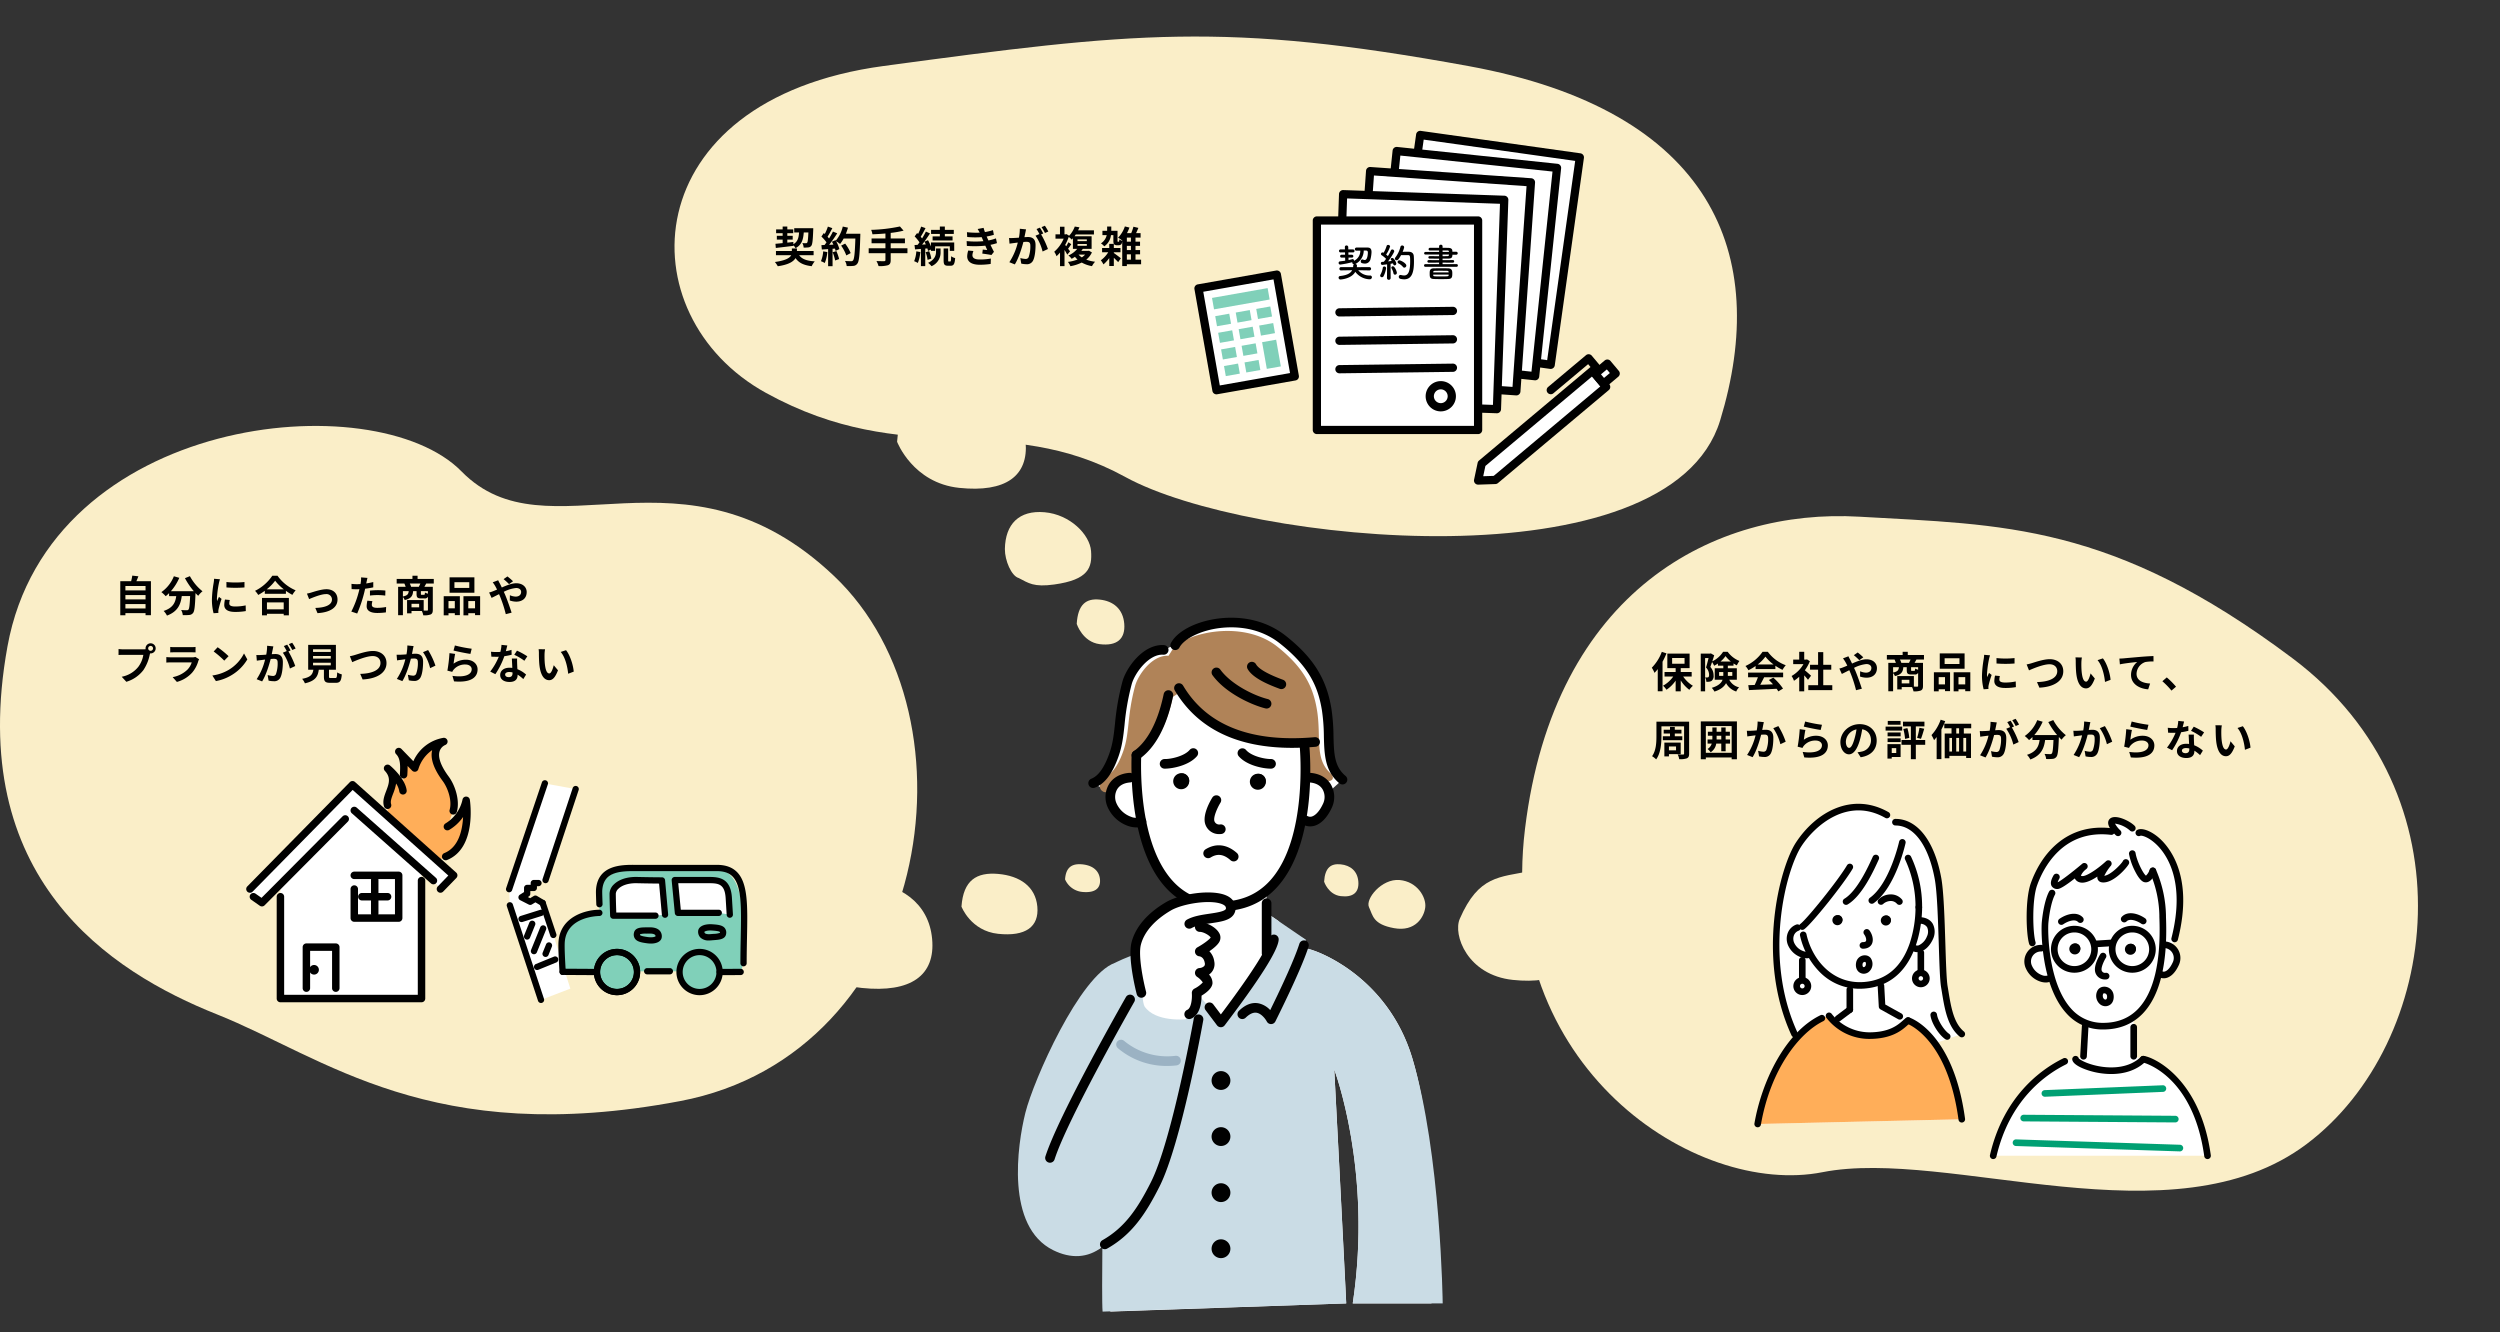 <svg xmlns="http://www.w3.org/2000/svg" xmlns:xlink="http://www.w3.org/1999/xlink" width="1179.097" height="628.333" viewBox="0 0 1179.097 628.333">
  <rect x="0" y="0" width="1179.097" height="628.333" fill="#333333" stroke="none"/>
  <defs>
    <clipPath id="clip-path">
      <rect id="長方形_300" data-name="長方形 300" width="200.357" height="327.258" fill="none"/>
    </clipPath>
    <clipPath id="clip-path-3">
      <rect id="長方形_291" data-name="長方形 291" width="200.64" height="166.87" fill="none"/>
    </clipPath>
    <clipPath id="clip-path-4">
      <rect id="長方形_293" data-name="長方形 293" width="105.87" height="124.735" fill="none"/>
    </clipPath>
    <clipPath id="clip-path-6">
      <rect id="長方形_295" data-name="長方形 295" width="113.806" height="105.008" fill="none"/>
    </clipPath>
    <clipPath id="clip-path-8">
      <rect id="長方形_297" data-name="長方形 297" width="99.375" height="152.577" fill="none"/>
    </clipPath>
    <clipPath id="clip-path-9">
      <rect id="長方形_298" data-name="長方形 298" width="104.217" height="161.312" fill="none"/>
    </clipPath>
  </defs>
  <g id="グループ_1661" data-name="グループ 1661" transform="translate(-123.173 -794.773)">
    <g id="グループ_1589" data-name="グループ 1589" transform="translate(-21.741 192.117)">
      <g id="グループ_1588" data-name="グループ 1588" transform="translate(625 894)">
        <g id="グループ_1585" data-name="グループ 1585">
          <g id="グループ_1584" data-name="グループ 1584" clip-path="url(#clip-path)">
            <path id="パス_4802" data-name="パス 4802" d="M184.294,207.161c-11.831-39.28-46.248-51.554-50.391-51.776v-4.212s-8.856-3.888-12.847-8.807l-5.47-3.714V128.115c9.538-8.009,14.21-21.309,16.432-34.038l1.884.944c3.064,1.6,7.236-.128,10.424-7.035a9.768,9.768,0,0,0,.1-7.787l6.948-4.4c-9.008-7.451-5.135-19-7.474-33.137-1.958-11.835-6.635-21.757-20.54-32.8-18.522-14.708-45.92-6.842-50.87,2.526L67.053,14.61c-8.424-.571-15.751,9.858-17.3,15.624-4.353,16.2-2.664,24.08-6.214,34.025-3.146,8.809-6.657,11.984-9.764,13.2l8.289,4.631a9.868,9.868,0,0,0,.69,5.892c3.188,6.906,10.709,9.186,13.773,7.588l0,0c2.917,14.724,9.194,30.088,22.446,36.671a33.132,33.132,0,0,0-9.708,3.319c-7.6,4.472-13.3,10.355-15.161,17.456a22.655,22.655,0,0,0-.408,6.613l-6.61,2.56C30.522,168.107,12.474,217.516,8.628,232.9S.048,290,18.688,297.7c12.155,5.017,22.3-1.545,31.163-12.05l-7.966,12.346s-.471,23.67,0,28.7l111.256-3.873c-.591-13.574-5.647-110.33-5.647-110.33s18.194,47.867,8.725,110.33h37.134s4.455-70.783-9.06-115.656" transform="translate(1.707 0.568)" fill="#fff"/>
            <path id="パス_4803" data-name="パス 4803" d="M186,172.828c-11.831-39.28-46.248-51.554-50.391-51.776V116.84l-18.317-12.521,1.018,12.521h2.412c-.358,6.212-18.037,29.952-25.011,39.123l-5.344-7.1-6.067-6.8-5.174,12.426s-14.347,1.479-19.434-6.128c-1.846-3.762-1.519-24.76-4.347-24.312s-9.576,3.813-9.576,3.813c-16.569,5.916-38.4,55.326-42.246,70.711s-9.333,53.69,13.085,64.795c8.361,4.143,16.367,3.806,23.228-1.565-.105,11.711-.208,27.215.105,30.56l114.9-3.873c-.591-13.574-5.647-110.33-5.647-110.33s18.194,47.867,8.725,110.33h42.431S199.516,217.7,186,172.828" transform="translate(0 34.902)" fill="#cadce5"/>
            <path id="パス_4804" data-name="パス 4804" d="M144.19,75.8c-9.008-7.451-5.135-19-7.474-33.137-1.959-11.834-6.635-21.757-20.542-32.8C97.654-4.849,70.256,3.017,65.305,12.386l-5.441,2.223c-8.424-.571-15.751,9.858-17.3,15.624C38.212,46.43,39.9,54.314,36.35,64.258c-3.144,8.809-6.657,11.984-9.762,13.206l8.721,3.114a9.8,9.8,0,0,0,.258,7.41c3.188,6.906,10.709,9.184,13.773,7.587,3.85,19.443,13.561,40.006,37.452,39.988,24.589-.019,34.246-20.787,37.875-40.525l2.049-.015c3.064,1.6,7.235-.128,10.423-7.035a9.863,9.863,0,0,0,.586-6.354Z" transform="translate(8.895 0.568)" fill="#fff"/>
            <path id="パス_4805" data-name="パス 4805" d="M121.92,56.3l3.575,2.817.34,12.7c4.87.375.08,2.981,7.57,3.738,8.128.821,4.759-3.412,4.759-3.412-8.208-6.789-4.679-17.313-6.809-30.191-1.784-10.783-6.046-19.825-18.716-29.885-16.876-13.4-45.573-6.114-50.081,2.424l-1.224,1.9c-7.674-.52-14.351,8.982-15.763,14.234-3.965,14.758-2.426,21.94-5.661,31-2.865,8.026-6.064,10.919-8.894,12.031,0,0-4.285,4.755-.44,6.817S42.4,71.624,46.751,71.289a34.386,34.386,0,0,1-.549-8.027L58.744,50.088a64,64,0,0,0,4.611-14.276l4.536-3.024A42.684,42.684,0,0,0,84.616,49.235l17.221,5.924,20.084,1.112" transform="translate(9.694 1.564)" fill="#b08358"/>
          </g>
        </g>
        <g id="グループ_1587" data-name="グループ 1587">
          <g id="グループ_1586" data-name="グループ 1586" clip-path="url(#clip-path)">
            <path id="パス_4806" data-name="パス 4806" d="M82.233,123.756c-10.092,0-18.584-3.5-25.243-10.387C39.971,95.755,39.839,60.492,40.2,50.1a2.31,2.31,0,0,1,2.349-2.19,2.272,2.272,0,0,1,2.189,2.349c-.35,9.936-.263,43.624,15.512,59.951,5.771,5.974,13.165,9,21.98,9h.028c9.481-.007,17.305-3.338,23.257-9.9,17.958-19.8,14.029-62.623,13.988-63.053a2.269,2.269,0,1,1,4.516-.44c.18,1.836,4.172,45.238-15.134,66.536-6.849,7.556-15.807,11.391-26.625,11.4Z" transform="translate(13.424 14.644)"/>
            <path id="パス_4807" data-name="パス 4807" d="M104.4,80.075a7.009,7.009,0,0,1-3.267-.814,2.27,2.27,0,0,1,2.1-4.025,2.559,2.559,0,0,0,2.119.129c1.053-.359,3.128-1.63,5.193-6.1a7.351,7.351,0,0,0-.25-6.619c-1.136-1.932-3.263-3.071-6.155-3.294a2.269,2.269,0,1,1,.346-4.526c4.377.335,7.831,2.3,9.725,5.522a11.85,11.85,0,0,1,.455,10.819c-2.636,5.711-5.724,7.771-7.849,8.5a7.519,7.519,0,0,1-2.418.414" transform="translate(33.427 18.34)"/>
            <path id="パス_4808" data-name="パス 4808" d="M45.539,80.558a12.439,12.439,0,0,1-3.966-.7,16.449,16.449,0,0,1-9.527-8.689A11.849,11.849,0,0,1,32.5,60.345c1.894-3.224,5.346-5.186,9.725-5.521a2.269,2.269,0,1,1,.346,4.526c-2.892.222-5.019,1.361-6.155,3.294a7.35,7.35,0,0,0-.248,6.619,11.876,11.876,0,0,0,6.872,6.3,5.594,5.594,0,0,0,3.789.231,2.27,2.27,0,1,1,2.1,4.024,7.329,7.329,0,0,1-3.388.746" transform="translate(10.356 18.34)"/>
            <path id="パス_4809" data-name="パス 4809" d="M52.609,55.758q-.138,0-.264,0a2.27,2.27,0,0,1,.055-4.539c.092,0,.18,0,.274,0,2.949,0,9.08-1.383,11.565-4.311a2.27,2.27,0,0,1,3.459,2.94c-3.81,4.484-11.744,5.909-15.089,5.909" transform="translate(16.772 15.426)"/>
            <path id="パス_4810" data-name="パス 4810" d="M93.231,55.758c-3.344,0-11.281-1.425-15.09-5.911A2.27,2.27,0,0,1,81.6,46.91c2.546,3,8.92,4.357,11.78,4.307h.057a2.27,2.27,0,0,1,.055,4.539q-.126,0-.264,0" transform="translate(25.963 15.426)"/>
            <path id="パス_4811" data-name="パス 4811" d="M89.27,58.9a3.318,3.318,0,1,1-3.292-3.738A3.536,3.536,0,0,1,89.27,58.9" transform="translate(27.664 18.456)" fill="#231815"/>
            <path id="パス_4812" data-name="パス 4812" d="M85.979,55.165A3.768,3.768,0,1,0,89.272,58.9a3.537,3.537,0,0,0-3.292-3.738" transform="translate(27.664 18.456)"/>
            <path id="パス_4813" data-name="パス 4813" d="M62.183,58.724a3.318,3.318,0,1,1-3.292-3.738,3.536,3.536,0,0,1,3.292,3.738" transform="translate(18.602 18.396)" fill="#231815"/>
            <path id="パス_4814" data-name="パス 4814" d="M58.891,54.986a3.768,3.768,0,1,0,3.292,3.738,3.537,3.537,0,0,0-3.292-3.738" transform="translate(18.602 18.396)"/>
            <path id="パス_4815" data-name="パス 4815" d="M27.157,77.072a2.27,2.27,0,0,1-.83-4.383c3.3-1.3,6.072-5.177,8.457-11.856,1.663-4.656,2.127-8.964,2.665-13.952a119.137,119.137,0,0,1,3.493-19.9c1.764-6.566,9.8-17.954,19.646-17.3a2.27,2.27,0,1,1-.308,4.53c-6.852-.5-13.562,8.768-14.954,13.949a115.324,115.324,0,0,0-3.363,19.207c-.569,5.273-1.061,9.828-2.9,14.993-2.892,8.1-6.41,12.721-11.072,14.553a2.272,2.272,0,0,1-.83.157" transform="translate(8.326 3.23)"/>
            <path id="パス_4816" data-name="パス 4816" d="M135.051,78.634a2.254,2.254,0,0,1-1.445-.52c-6.91-5.717-7.115-13.655-7.332-22.058a88.2,88.2,0,0,0-.933-12.46c-1.8-10.875-5.843-20.375-19.714-31.392-12.1-9.612-26.384-7.926-31.963-6.756-7.373,1.547-13.6,4.99-15.489,8.565a2.27,2.27,0,1,1-4.013-2.122c2.564-4.85,9.68-9.02,18.57-10.885C78.941-.3,94.842-2.155,108.45,8.651c12.845,10.2,19.036,20.108,21.369,34.206a93.1,93.1,0,0,1,.993,13.081c.207,7.978.37,14.277,5.688,18.677a2.269,2.269,0,0,1-1.448,4.018" transform="translate(18.033 0)"/>
            <path id="パス_4817" data-name="パス 4817" d="M88.457,127.4a2.271,2.271,0,0,1-2.27-2.27V101.466a2.27,2.27,0,0,1,4.54,0v23.666a2.271,2.271,0,0,1-2.27,2.27" transform="translate(28.835 33.188)"/>
            <path id="パス_4818" data-name="パス 4818" d="M42.456,58.519a2.271,2.271,0,0,1-1.305-4.13C45.709,51.2,51.866,43.936,55.309,27.445a2.27,2.27,0,1,1,4.444.928c-3.009,14.408-8.392,24.413-16,29.735a2.262,2.262,0,0,1-1.3.411" transform="translate(13.444 8.578)"/>
            <path id="パス_4819" data-name="パス 4819" d="M110.91,53.625c-25.885,0-44.4-8.927-55.119-26.618l-.244-.4a2.27,2.27,0,1,1,3.876-2.365l.25.414C70.885,43.153,91.7,51.21,121.513,48.6a2.27,2.27,0,0,1,.4,4.523q-5.7.5-11,.5" transform="translate(18.473 7.746)"/>
            <path id="パス_4820" data-name="パス 4820" d="M73.008,81.052a6.77,6.77,0,0,1-6.728-4.728c-1.429-4.475,2.528-11.19,3.334-12.492a2.27,2.27,0,0,1,3.858,2.394c-1.5,2.43-3.454,6.88-2.868,8.715a2.4,2.4,0,0,0,2.732,1.549,2.279,2.279,0,0,1,2.538,1.948,2.255,2.255,0,0,1-1.9,2.548,6.959,6.959,0,0,1-.965.065" transform="translate(22.072 20.997)"/>
            <path id="パス_4821" data-name="パス 4821" d="M79.871,88.025a2.263,2.263,0,0,1-1.507-.574c-3.218-2.861-6.21-3.256-9.419-1.25a2.27,2.27,0,0,1-2.4-3.85c4.893-3.058,10.164-2.45,14.84,1.707a2.271,2.271,0,0,1-1.509,3.968" transform="translate(21.905 26.909)"/>
            <path id="パス_4822" data-name="パス 4822" d="M61.1,153.283a2.27,2.27,0,0,1-.89-4.359c1.81-.769,2.347-5.106,2.143-7.8a2.279,2.279,0,0,1,1.2-2.182A14.192,14.192,0,0,0,67.522,136a9.6,9.6,0,0,0-2.7-2.64,2.271,2.271,0,0,1,1.15-4.142,3.651,3.651,0,0,0,2.234-.954,1.7,1.7,0,0,0,.238-1.46c-.456-2.924-2.5-3.114-2.518-3.116A2.27,2.27,0,0,1,65,119.437c2.43-1.339,5.39-3.411,6.24-4.6-.5-.96-3.3-2.678-5.145-2.678a2.27,2.27,0,1,1,0-4.54c3.271,0,7.5,2.3,9.047,4.923a4.193,4.193,0,0,1,.2,4.289c-.859,1.563-2.884,3.2-4.722,4.465a8.5,8.5,0,0,1,2.306,4.808,6.015,6.015,0,0,1-2.474,6.2,5.773,5.773,0,0,1,1.64,4.114c-.214,2.39-2.936,4.493-5.161,5.829,0,2.9-.544,8.978-4.942,10.85a2.305,2.305,0,0,1-.889.18m10.2-38.289h0Z" transform="translate(19.683 36.005)"/>
            <path id="パス_4823" data-name="パス 4823" d="M31.274,250.925a2.271,2.271,0,0,1-1.121-4.247c10.576-5.984,16.6-14.924,22.892-27.411,9.9-19.638,20.105-76.615,20.207-77.189a2.27,2.27,0,1,1,4.471.8c-.422,2.368-10.431,58.206-20.623,78.438-6.674,13.243-13.136,22.768-24.709,29.318a2.26,2.26,0,0,1-1.116.295" transform="translate(9.703 46.908)"/>
            <path id="パス_4824" data-name="パス 4824" d="M94.394,36.942a2.274,2.274,0,0,1-.539-.065c-6.41-1.564-18.859-7.2-24.979-15.668a2.269,2.269,0,0,1,3.678-2.658c5.121,7.081,16.168,12.4,22.377,13.916a2.271,2.271,0,0,1-.536,4.476" transform="translate(22.899 5.892)"/>
            <path id="パス_4825" data-name="パス 4825" d="M97.148,28.439a2.291,2.291,0,0,1-.8-.144L96,28.162c-5.177-1.923-12.334-4.967-14.715-9.156a2.271,2.271,0,1,1,3.949-2.242c.838,1.476,3.661,3.916,12.347,7.144l.367.136a2.27,2.27,0,0,1-.8,4.4" transform="translate(27.095 5.224)"/>
            <path id="パス_4826" data-name="パス 4826" d="M44.36,143.9s-4.279-16.272-2.421-23.374S49.5,107.545,57.1,103.073s27.822-6.8,29.3,0-12.654,4.439-19.493,8.285" transform="translate(13.875 33.055)" fill="#fff"/>
            <path id="パス_4827" data-name="パス 4827" d="M44.924,146.745a2.271,2.271,0,0,1-2.194-1.694c-.18-.687-4.407-16.936-2.421-24.524,1.883-7.193,7.487-13.709,16.207-18.839,6.714-3.95,21.446-6.242,28.432-3.184,2.945,1.288,3.932,3.244,4.239,4.659a5.459,5.459,0,0,1-.75,4.4c-1.888,2.729-5.971,3.336-10.7,4.036-3.37.5-6.857,1.017-9.147,2.306a2.271,2.271,0,0,1-2.226-3.958c3.023-1.7,6.93-2.278,10.709-2.839,3.057-.451,6.862-1.016,7.631-2.126.048-.071.177-.258.048-.859-.12-.553-.666-1.046-1.623-1.464-5.5-2.4-18.775-.316-24.31,2.94-7.662,4.509-12.544,10.067-14.116,16.075-1.4,5.352,1.272,17.854,2.42,22.219a2.269,2.269,0,0,1-1.617,2.772,2.294,2.294,0,0,1-.579.076" transform="translate(13.309 32.483)"/>
            <path id="パス_4828" data-name="パス 4828" d="M73.627,155.664h-.005a2.274,2.274,0,0,1-1.808-.906l-5.345-7.1a2.27,2.27,0,1,1,3.627-2.729l3.537,4.7c16.478-21.866,22.576-32.667,22.738-35.487a2.27,2.27,0,1,1,4.532.26c-.283,4.927-8.852,18.509-25.469,40.368a2.272,2.272,0,0,1-1.807.9" transform="translate(22.085 37.471)"/>
            <path id="パス_4829" data-name="パス 4829" d="M93.439,153.516a2.269,2.269,0,0,1-2.017-1.229c-.532-1.012-2.446-3.741-4.826-4.118-1.563-.248-3.292.539-5.142,2.338a2.27,2.27,0,1,1-3.166-3.255c2.945-2.861,5.991-4.065,9.052-3.561a10.373,10.373,0,0,1,5.7,3.234c9.4-19.148,12.653-27.812,13.763-31.338a2.27,2.27,0,0,1,4.329,1.364c-1.481,4.7-5.4,14.643-15.662,35.306a2.272,2.272,0,0,1-2.014,1.26Z" transform="translate(25.963 38.14)"/>
            <path id="パス_4830" data-name="パス 4830" d="M11.908,212.476a2.27,2.27,0,0,1-2.163-2.961c6.192-19.374,36.681-72.9,37.975-75.167a2.27,2.27,0,1,1,3.944,2.25c-.315.551-31.546,55.376-37.595,74.3a2.27,2.27,0,0,1-2.161,1.58" transform="translate(3.224 44.565)"/>
            <path id="パス_4831" data-name="パス 4831" d="M58.7,161.5a35.527,35.527,0,0,1-23.248-8.437,2.27,2.27,0,0,1,3.12-3.3,31.928,31.928,0,0,0,24.11,6.96,2.269,2.269,0,1,1,.535,4.507,37.983,37.983,0,0,1-4.518.27" transform="translate(11.625 49.9)" fill="#9bb2c3"/>
            <path id="パス_4832" data-name="パス 4832" d="M74.48,164.091a2.167,2.167,0,1,1-2.167-2.167,2.167,2.167,0,0,1,2.167,2.167" transform="translate(23.468 54.174)"/>
            <path id="パス_4833" data-name="パス 4833" d="M72.881,169.1a4.437,4.437,0,1,1,4.437-4.437,4.442,4.442,0,0,1-4.437,4.437m0-4.54a.1.1,0,0,0-.1.1c0,.113.207.111.207,0a.1.1,0,0,0-.1-.1" transform="translate(22.899 53.605)"/>
            <path id="パス_4834" data-name="パス 4834" d="M74.48,183.907a2.167,2.167,0,1,1-2.167-2.167,2.167,2.167,0,0,1,2.167,2.167" transform="translate(23.468 60.804)"/>
            <path id="パス_4835" data-name="パス 4835" d="M72.881,188.914a4.437,4.437,0,1,1,4.437-4.437,4.442,4.442,0,0,1-4.437,4.437m0-4.54a.1.1,0,0,0-.1.1c0,.116.207.113.207,0a.1.1,0,0,0-.1-.1" transform="translate(22.899 60.235)"/>
            <path id="パス_4836" data-name="パス 4836" d="M74.48,203.724a2.167,2.167,0,1,1-2.167-2.167,2.167,2.167,0,0,1,2.167,2.167" transform="translate(23.468 67.434)"/>
            <path id="パス_4837" data-name="パス 4837" d="M72.881,208.731a4.437,4.437,0,1,1,4.437-4.437,4.442,4.442,0,0,1-4.437,4.437m0-4.54a.1.1,0,0,0-.1.1c0,.113.207.111.207,0a.1.1,0,0,0-.1-.1" transform="translate(22.899 66.865)"/>
            <path id="パス_4838" data-name="パス 4838" d="M74.48,223.541a2.167,2.167,0,1,1-2.167-2.167,2.167,2.167,0,0,1,2.167,2.167" transform="translate(23.468 74.064)"/>
            <path id="パス_4839" data-name="パス 4839" d="M72.881,228.548a4.437,4.437,0,1,1,4.437-4.437,4.442,4.442,0,0,1-4.437,4.437m0-4.54a.1.1,0,0,0-.1.1c0,.113.207.111.207,0a.1.1,0,0,0-.1-.1" transform="translate(22.899 73.495)"/>
          </g>
        </g>
      </g>
    </g>
    <path id="パス_60" data-name="パス 60" d="M341.951,1170.184C291.338,1150.012,223.26,1106,243.1,996.615s173.311-124.238,214.141-82.534,104.627-17.99,175.655,49.289,45.072,225.42-72.542,247.693S392.563,1190.355,341.951,1170.184Z" transform="translate(-116.4 103.024)" fill="#faeec8"/>
    <path id="パス_61" data-name="パス 61" d="M372.993,1125.2c-116.114-12.929-148.3-78.573-129.933-158.337s218.305-73.656,277.783-46.243,103.112-4.052,171.794,27.7,71.95,133.531-44.491,157.638S489.107,1138.132,372.993,1125.2Z" transform="matrix(-0.998, -0.07, 0.07, -0.998, 1109.347, 1975.013)" fill="#faeec8"/>
    <path id="パス_62" data-name="パス 62" d="M533.9,1211.3c66.07-14.867,128.779-72.627,110.9-184.865s-125.474-144.805-179.484-117.1S296.875,922,249.355,985.164s-30.237,180.17,69.552,218.245S467.83,1226.169,533.9,1211.3Z" transform="translate(1179.333 2350) rotate(-164)" fill="#faeec8"/>
    <path id="パス_5682" data-name="パス 5682" d="M5.12,6.1A21.092,21.092,0,0,1,.4,13.58a15.9,15.9,0,0,1,1.28,2.44A22.792,22.792,0,0,0,3.2,14.24V24.7H5.46V10.76A33.441,33.441,0,0,0,7.32,6.82ZM9.98,9.02h5.86V11.7H9.98Zm9.22,8.74V15.6H14.04V13.8h4.18V6.94H7.72V13.8h3.92v1.8H6.4v2.16h4.1a14.368,14.368,0,0,1-4.82,4.32,9.822,9.822,0,0,1,1.64,1.9,16.038,16.038,0,0,0,4.32-4.3v5.06h2.4V19.58a16.515,16.515,0,0,0,4.06,4.44,10.125,10.125,0,0,1,1.68-1.9,15.051,15.051,0,0,1-4.58-4.36Zm12.94-.32v-1.8h1.98V16.9a4.874,4.874,0,0,1-.02.54Zm6.22-1.8v1.8h-2.1v-1.8Zm-5.54-4.98A13.006,13.006,0,0,0,35.16,8.1a14.28,14.28,0,0,0,2.5,2.56Zm7.68,8.6V13.84H36.26V12.62h2.68V11.58a14.113,14.113,0,0,0,1.56.9,13.488,13.488,0,0,1,1.22-2.08,12.733,12.733,0,0,1-5.54-4.32H34.02a12.593,12.593,0,0,1-5.1,4.52c.32-.98.64-1.98.9-2.86l-1.58-.92-.34.1H23.48V24.74h2.06V9.04h1.62c-.34,1.38-.78,3.16-1.2,4.44a5.142,5.142,0,0,1,1.46,3.42c0,.58-.1.96-.34,1.14a1.04,1.04,0,0,1-.58.14,4.9,4.9,0,0,1-.92-.02,5.024,5.024,0,0,1,.54,2.08,7.1,7.1,0,0,0,1.34-.06,2.668,2.668,0,0,0,1.16-.4,2.881,2.881,0,0,0,.92-2.56,5.845,5.845,0,0,0-1.54-4c.26-.68.54-1.5.82-2.32a11.075,11.075,0,0,1,.98,1.76,14.9,14.9,0,0,0,1.78-1.06v1.02h2.54v1.22H30.08v5.42h3.7c-.54,1.48-1.88,2.84-5.1,3.82a8.329,8.329,0,0,1,1.26,1.76c3-.94,4.62-2.38,5.48-3.98a8.4,8.4,0,0,0,4.8,3.96,5.655,5.655,0,0,1,1.36-1.98,6.93,6.93,0,0,1-4.66-3.58Zm9.82-7.2a18.176,18.176,0,0,0,3.66-3.7,19.465,19.465,0,0,0,3.84,3.7Zm-.98,2.18h9.34V12.66a24.168,24.168,0,0,0,3.36,1.94,12.327,12.327,0,0,1,1.54-2.18,18.3,18.3,0,0,1-8.46-6.34H52.64a19.728,19.728,0,0,1-8.08,6.7,9.291,9.291,0,0,1,1.4,2,23.093,23.093,0,0,0,3.38-2ZM45.8,18.1h4.64a38.406,38.406,0,0,1-1.52,3.62l-3.02.1.32,2.32c3.4-.16,8.34-.36,13.04-.62a10.6,10.6,0,0,1,.8,1.24l2.22-1.34a26.9,26.9,0,0,0-4.58-5.14l-2.1,1.1a23.837,23.837,0,0,1,1.96,2.04c-2.04.08-4.1.16-6.02.22.6-1.12,1.26-2.36,1.84-3.54h8.96V15.9H45.8Zm29.7-.74c-.42-.4-1.96-1.78-2.92-2.56a19.413,19.413,0,0,0,2.36-4.28L73.6,9.66l-.42.1h-.9V6.08H69.92V9.76H67.08V11.9h4.84a15.043,15.043,0,0,1-5.6,5.6,9.533,9.533,0,0,1,1.12,2.26,16.55,16.55,0,0,0,2.48-1.92v6.9h2.36V17.2c.68.74,1.36,1.54,1.78,2.1Zm5.76,4.48V14.52h3.78v-2.3H81.26V6.24H78.82v5.98h-3.8v2.3h3.8v7.32H74.2v2.32H85.52V21.84ZM100.14,8.68A30.245,30.245,0,0,0,97.5,6.4L95.68,7.68a28.618,28.618,0,0,1,2.58,2.36Zm-9.58.5a16.426,16.426,0,0,1,1.16,1.74c.3.52.58,1.08.88,1.68-.6.26-1.2.52-1.78.74a11.789,11.789,0,0,1-1.96.64l1.16,2.54c.84-.38,2.1-1.06,3.52-1.76l.52,1.22a59.672,59.672,0,0,1,2.66,8.22l2.74-.7c-.68-2.22-2.2-6.46-3.12-8.62l-.56-1.22a16.146,16.146,0,0,1,5.82-1.8c1.5,0,2.36.82,2.36,1.84,0,1.42-1.06,2.22-2.58,2.22a7.316,7.316,0,0,1-2.72-.66l-.06,2.48a9.579,9.579,0,0,0,3.04.56c3.04,0,4.94-1.74,4.94-4.52,0-2.3-1.84-4.16-4.92-4.16-2.02,0-4.42.94-6.82,2-.3-.66-.62-1.3-.92-1.88-.22-.36-.62-1.18-.8-1.54Zm27.52,2.12a9.547,9.547,0,0,0-.64-1.56h5c-.22.52-.5,1.08-.74,1.56ZM126,14.54a5.817,5.817,0,0,1-1.4-.56c-.06.96-.14,1.1-.48,1.1h-1.04c-.34,0-.4-.06-.4-.48V13.34H126Zm-11.8-1.2h2.74c-.14,1.38-.6,2.1-2.74,2.52Zm7.66,7.64h-3.6V19.3h3.6Zm6.9-11.24V7.58h-7.64V6.08H118.7v1.5h-7.44V9.74h3.62a13.331,13.331,0,0,1,.62,1.56h-3.56V24.7h2.26V16.14a4.822,4.822,0,0,1,.86,1.4c3.04-.7,3.78-1.98,3.96-4.2h1.62v1.28c0,1.62.36,2.16,2.14,2.16h1.62a1.539,1.539,0,0,0,1.6-.8v6.14c0,.3-.1.4-.44.4-.24,0-.86,0-1.56-.02V17.54h-7.84v6.28h2.1v-1.1h4.88a9.613,9.613,0,0,1,.68,2.02,8.9,8.9,0,0,0,3.46-.4c.78-.38,1.02-1.02,1.02-2.2V11.3h-3.98c.26-.44.56-.98.88-1.56Zm16.74,2.08h-7V9.12h7Zm2.42-4.98H136.2v7.24h11.72Zm-9.24,11.18v3.44H135.7V18.02Zm-5.24,6.72h2.26v-1h2.98v.9h2.38v-8.9h-7.62Zm11.6-3.28V18.02h3.18v3.44Zm-2.28-5.72v9h2.28v-1h3.18v.92h2.4V15.74Zm20.2-6.7.02,2.56a54.817,54.817,0,0,0,8.5,0V9.04A40.412,40.412,0,0,1,162.96,9.04Zm-.68,8.26a12.206,12.206,0,0,0-.34,2.58c0,2.02,1.62,3.26,5.04,3.26a27.53,27.53,0,0,0,5.12-.4l-.06-2.68a22.826,22.826,0,0,1-4.96.52c-2,0-2.76-.52-2.76-1.4a6.518,6.518,0,0,1,.24-1.66Zm-5.14-9.8a14.8,14.8,0,0,1-.2,1.94,54.916,54.916,0,0,0-.82,7.84,25.285,25.285,0,0,0,.78,6.48l2.28-.16c-.02-.28-.02-.6-.04-.82a5.819,5.819,0,0,1,.12-.92A47.756,47.756,0,0,1,160.68,17l-1.24-.96c-.28.64-.6,1.3-.88,2a9.559,9.559,0,0,1-.08-1.28,48.97,48.97,0,0,1,.96-7.26,16.645,16.645,0,0,1,.48-1.76Zm20.04,4.54,1.12,2.8c2.06-.92,6.74-2.88,9.66-2.88,2.38,0,3.66,1.42,3.66,3.28,0,3.44-4.2,5-9.56,5.12L183.2,23c6.98-.36,11.26-3.24,11.26-7.72,0-3.66-2.82-5.72-6.4-5.72-2.9,0-6.92,1.42-8.46,1.88A21.366,21.366,0,0,1,177.18,12.04Zm26.06-3.28-3.04-.04a11.477,11.477,0,0,1,.14,2c0,1.22.04,3.52.22,5.34.56,5.32,2.46,7.28,4.62,7.28,1.6,0,2.84-1.22,4.16-4.66l-2-2.4c-.38,1.56-1.16,3.88-2.1,3.88-1.24,0-1.84-1.94-2.12-4.8-.12-1.42-.14-2.92-.12-4.2A15.7,15.7,0,0,1,203.24,8.76Zm9.9.42-2.52.84c2.16,2.44,3.22,7.1,3.52,10.28l2.62-1C216.54,16.26,215.02,11.48,213.14,9.18Zm7.78.1.24,2.72c2.3-.5,6.48-.94,8.18-1.12a7.916,7.916,0,0,0-2.92,6.1c0,4.28,3.92,6.52,8.08,6.8l.92-2.74c-3.34-.18-6.4-1.34-6.4-4.6a6.039,6.039,0,0,1,4.18-5.54,20.453,20.453,0,0,1,3.82-.26L237,8.08c-1.38.06-3.56.18-5.6.34-3.62.32-6.9.6-8.54.76C222.46,9.22,221.7,9.26,220.92,9.28Zm26.72,13.26a37.489,37.489,0,0,0-4.36-4.38l-2.08,1.8a37.538,37.538,0,0,1,4.3,4.42ZM5.6,45.92v1.86h9.18V45.92H11.24V44.64h3.14v-1.8H11.24V41.52H8.98v1.32H6v1.8H8.98v1.28Zm6.22,4.8v1.84H8.48V50.72Zm2.2,3.62V48.92H6.32v6.5H8.48V54.34ZM18,39.02H2.58v6.92c0,2.92-.16,6.76-2.06,9.38a9.213,9.213,0,0,1,1.92,1.5c2.18-2.9,2.5-7.6,2.5-10.88V41.22H15.62V54.08c0,.34-.14.46-.48.46s-1.52.02-2.54-.04a7.589,7.589,0,0,1,.72,2.22,9.414,9.414,0,0,0,3.64-.4c.78-.4,1.04-.98,1.04-2.22Zm12.96,8.42V45.68h2.2v1.76Zm6.34,0H35.22V45.68h2v-1.9h-2V41.76H33.16v2.02h-2.2V41.76h-2v2.02H26.84v1.9h2.12V46.8c0,.22,0,.42-.02.64H26.7v1.94h1.96a4.44,4.44,0,0,1-1.98,2.54,7.74,7.74,0,0,1,1.48,1.54,5.8,5.8,0,0,0,2.62-4.08h2.38V53h2.06V49.38H37.3ZM25.88,53.72V41.12H38.06v12.6ZM23.5,38.92V56.78h2.38v-.86H38.06v.86h2.48V38.92Zm26.8.04a21.928,21.928,0,0,1-.42,4.2c-1,.08-1.94.14-2.56.16a18.39,18.39,0,0,1-2.1,0L45.44,46c.62-.1,1.64-.24,2.2-.3.38-.06,1-.14,1.7-.22a29.44,29.44,0,0,1-4,9.26l2.6,1.04c1.82-2.92,3.26-7.58,4.02-10.58.56-.04,1.04-.08,1.36-.08,1.26,0,1.94.22,1.94,1.8a14.649,14.649,0,0,1-.82,5.42,1.44,1.44,0,0,1-1.48.86,11.4,11.4,0,0,1-2.42-.42l.44,2.62a11.056,11.056,0,0,0,2.36.28,3.181,3.181,0,0,0,3.26-1.82c.84-1.72,1.12-4.88,1.12-7.22,0-2.84-1.48-3.78-3.58-3.78-.4,0-1,.04-1.66.08.14-.72.3-1.44.4-2.04.1-.5.24-1.12.36-1.64Zm7.38,3.16a22.875,22.875,0,0,1,3.36,7.54l2.5-1.18a35.7,35.7,0,0,0-3.46-7.36Zm14.4-.76c1.54.4,5.96,1.32,7.96,1.58l.6-2.44a62.7,62.7,0,0,1-7.92-1.54Zm.76,1.58-2.68-.36a72.117,72.117,0,0,1-.98,8.26l2.3.58a4.293,4.293,0,0,1,.74-1.16,6.943,6.943,0,0,1,5.46-2.32c1.74,0,2.96.94,2.96,2.22,0,2.52-3.14,3.98-9.08,3.14l.76,2.6c8.24.72,11.1-2.06,11.1-5.68,0-2.4-2.02-4.54-5.5-4.54a9.712,9.712,0,0,0-5.82,1.88C72.24,46.42,72.58,44.04,72.84,42.94ZM93.46,51.4c-.74,0-1.54-.98-1.54-2.98a6.21,6.21,0,0,1,5.02-5.74,31.792,31.792,0,0,1-1.06,4.8C95.08,50.16,94.28,51.4,93.46,51.4Zm5.44,4.42c5-.76,7.56-3.72,7.56-7.88,0-4.32-3.1-7.74-8-7.74-5.14,0-9.12,3.92-9.12,8.48,0,3.34,1.86,5.76,4.04,5.76,2.16,0,3.88-2.44,5.06-6.44a43.043,43.043,0,0,0,1.18-5.38c2.66.46,4.14,2.5,4.14,5.24a5.362,5.362,0,0,1-4.5,5.3c-.52.12-1.08.22-1.84.32Zm18.82-17.14h-6.04v1.8h6.04Zm.76,2.68h-7.82v1.88h7.82Zm-2.8,10.16v2.3h-2.12v-2.3Zm2.06-1.88h-6.2v6.82h2.02v-.78h4.18Zm-6.14-.98h6.16V46.88H111.6Zm0-2.7h6.16V44.14H111.6Zm17.74,1.72h-4.42V41.26h4.06V39.04H118.86v2.22h3.72v6.42h-4.42v2.26h4.42v6.78h2.34V49.94h4.42Zm-10.32-5.2a24.033,24.033,0,0,1,.82,4.68l2-.48a23.839,23.839,0,0,0-.9-4.6Zm8.32,4.64c.5-1.2,1.04-3.08,1.54-4.76l-2.26-.44a29.28,29.28,0,0,1-1.1,4.74Zm9.3-9.02a20.763,20.763,0,0,1-4.34,7.26,18.1,18.1,0,0,1,1.22,2.4,15.521,15.521,0,0,0,1.22-1.48V56.72h2.24v-14a34.712,34.712,0,0,0,1.8-3.94Zm8.68,6.54H144v-2.5h1.32Zm3.34,8.48h-1.34V46.7h1.34Zm-7.92-6.42h1.24v6.42h-1.24Zm4.58,0v6.42h-1.34V46.7Zm5.72-4.56V40.02h-12.7v2.12h3.42v2.5h-3.22V56.3h2.2V55.16h7.92v1.02h2.28V44.64h-3.38v-2.5ZM173.6,40.4a23.669,23.669,0,0,0-1.62-2.72l-1.58.66a19.955,19.955,0,0,1,1.62,2.76Zm-13.44-1.3a21.929,21.929,0,0,1-.42,4.2c-1,.08-1.94.14-2.56.16a18.389,18.389,0,0,1-2.1,0l.22,2.68c.62-.1,1.64-.24,2.2-.3.38-.06,1-.14,1.7-.22a29.377,29.377,0,0,1-3.98,9.26l2.58,1.04c1.82-2.92,3.26-7.58,4.04-10.58.56-.04,1.04-.08,1.36-.08,1.24,0,1.92.22,1.92,1.8a15.122,15.122,0,0,1-.8,5.42,1.456,1.456,0,0,1-1.48.86,11.557,11.557,0,0,1-2.44-.42l.44,2.62a11.213,11.213,0,0,0,2.36.28A3.165,3.165,0,0,0,166.46,54c.84-1.72,1.12-4.88,1.12-7.22,0-2.84-1.48-3.78-3.58-3.78-.4,0-1,.04-1.66.08.14-.72.3-1.44.42-2.04.1-.5.22-1.12.34-1.64Zm11.06,2.22c-.4-.74-1.1-2-1.6-2.74l-1.58.66a22.113,22.113,0,0,1,1.36,2.36l-1.84.78a22.429,22.429,0,0,1,3.34,7.46l2.52-1.18a39.354,39.354,0,0,0-3.22-6.9Zm16.18-2.1a33.964,33.964,0,0,0,4.18,6.14h-10.8a23.987,23.987,0,0,0,3.96-6.3l-2.56-.74a16.582,16.582,0,0,1-5.9,7.48,14.3,14.3,0,0,1,2.04,1.92,15.07,15.07,0,0,0,1.6-1.44v1.4h3.38c-.4,2.92-1.44,5.54-5.96,7a7.968,7.968,0,0,1,1.58,2.2c5.18-1.94,6.48-5.36,6.98-9.2h3.94c-.18,4.18-.4,5.96-.8,6.38a.927.927,0,0,1-.8.28c-.5,0-1.54-.02-2.64-.1a5.747,5.747,0,0,1,.78,2.4,20.008,20.008,0,0,0,3.02-.06,2.413,2.413,0,0,0,1.82-.94c.7-.84.94-3.2,1.16-9.24v-.14c.44.46.86.9,1.28,1.28a11.392,11.392,0,0,1,2.02-2.14,23.028,23.028,0,0,1-5.94-7.12Zm16.9-.26a21.928,21.928,0,0,1-.42,4.2c-1,.08-1.94.14-2.56.16a18.39,18.39,0,0,1-2.1,0l.22,2.68c.62-.1,1.64-.24,2.2-.3.38-.06,1-.14,1.7-.22a29.44,29.44,0,0,1-4,9.26l2.6,1.04c1.82-2.92,3.26-7.58,4.02-10.58.56-.04,1.04-.08,1.36-.08,1.26,0,1.94.22,1.94,1.8a14.649,14.649,0,0,1-.82,5.42,1.44,1.44,0,0,1-1.48.86,11.4,11.4,0,0,1-2.42-.42l.44,2.62a11.056,11.056,0,0,0,2.36.28,3.181,3.181,0,0,0,3.26-1.82c.84-1.72,1.12-4.88,1.12-7.22,0-2.84-1.48-3.78-3.58-3.78-.4,0-1,.04-1.66.08.14-.72.3-1.44.4-2.04.1-.5.24-1.12.36-1.64Zm7.38,3.16a22.875,22.875,0,0,1,3.36,7.54l2.5-1.18a35.7,35.7,0,0,0-3.46-7.36Zm14.4-.76c1.54.4,5.96,1.32,7.96,1.58l.6-2.44a62.7,62.7,0,0,1-7.92-1.54Zm.76,1.58-2.68-.36a72.117,72.117,0,0,1-.98,8.26l2.3.58a4.293,4.293,0,0,1,.74-1.16,6.943,6.943,0,0,1,5.46-2.32c1.74,0,2.96.94,2.96,2.22,0,2.52-3.14,3.98-9.08,3.14l.76,2.6c8.24.72,11.1-2.06,11.1-5.68,0-2.4-2.02-4.54-5.5-4.54a9.712,9.712,0,0,0-5.82,1.88C226.24,46.42,226.58,44.04,226.84,42.94Zm34.04,1.14A35.637,35.637,0,0,0,256,41.4l-1.28,1.96a26.408,26.408,0,0,1,4.76,2.82Zm-7.46-3.04a20.92,20.92,0,0,1-2.66.62c.28-1.06.52-2.06.68-2.7l-2.74-.28a16.863,16.863,0,0,1-.54,3.32c-.6.04-1.2.06-1.78.06a25.175,25.175,0,0,1-2.64-.14l.18,2.32c.86.04,1.66.06,2.48.06.34,0,.68,0,1.02-.02a30.22,30.22,0,0,1-4.04,7l2.42,1.22a36.56,36.56,0,0,0,4.24-8.48,29.024,29.024,0,0,0,3.44-.68Zm.48,11.02c0,1.06-.44,1.84-1.78,1.84-1.08,0-1.7-.5-1.7-1.24,0-.7.74-1.18,1.88-1.18a7.01,7.01,0,0,1,1.6.2Zm-.32-6.94c.06,1.2.16,2.94.22,4.42-.42-.04-.88-.08-1.34-.08-2.76,0-4.38,1.5-4.38,3.44,0,2.18,1.94,3.28,4.4,3.28,2.82,0,3.82-1.44,3.82-3.28v-.18a17.632,17.632,0,0,1,2.68,2.1l1.32-2.12a13.194,13.194,0,0,0-4.1-2.54c-.06-.98-.1-1.94-.12-2.5-.02-.88-.06-1.7,0-2.54Zm15.66-4.36-3.04-.04a11.479,11.479,0,0,1,.14,2c0,1.22.04,3.52.22,5.34.56,5.32,2.46,7.28,4.62,7.28,1.6,0,2.84-1.22,4.16-4.66l-2-2.4c-.38,1.56-1.16,3.88-2.1,3.88-1.24,0-1.84-1.94-2.12-4.8-.12-1.42-.14-2.92-.12-4.2A15.7,15.7,0,0,1,269.24,40.76Zm9.9.42-2.52.84c2.16,2.44,3.22,7.1,3.52,10.28l2.62-1C282.54,48.26,281.02,43.48,279.14,41.18Z" transform="translate(901.832 1096.105)"/>
    <path id="パス_5681" data-name="パス 5681" d="M5.32,21.52V19.44h9.5v2.08Zm9.5-6.34v2.06H5.32V15.18Zm0-4.26v2.06H5.32V10.92ZM10.5,8.64c.32-.72.64-1.5.94-2.3L8.56,6.02a22.635,22.635,0,0,1-.54,2.62H2.9V24.72H5.32v-1h9.5v.98h2.54V8.64ZM33.4,7.22a33.963,33.963,0,0,0,4.18,6.14H26.78a23.987,23.987,0,0,0,3.96-6.3l-2.56-.74a16.582,16.582,0,0,1-5.9,7.48,14.3,14.3,0,0,1,2.04,1.92,15.069,15.069,0,0,0,1.6-1.44v1.4H29.3c-.4,2.92-1.44,5.54-5.96,7a7.968,7.968,0,0,1,1.58,2.2c5.18-1.94,6.48-5.36,6.98-9.2h3.94c-.18,4.18-.4,5.96-.8,6.38a.927.927,0,0,1-.8.28c-.5,0-1.54-.02-2.64-.1a5.747,5.747,0,0,1,.78,2.4,20.008,20.008,0,0,0,3.02-.06,2.413,2.413,0,0,0,1.82-.94c.7-.84.94-3.2,1.16-9.24v-.14c.44.46.86.9,1.28,1.28a11.392,11.392,0,0,1,2.02-2.14,23.028,23.028,0,0,1-5.94-7.12ZM52.96,9.04l.02,2.56a54.817,54.817,0,0,0,8.5,0V9.04A40.413,40.413,0,0,1,52.96,9.04Zm-.68,8.26a12.206,12.206,0,0,0-.34,2.58c0,2.02,1.62,3.26,5.04,3.26a27.53,27.53,0,0,0,5.12-.4l-.06-2.68a22.826,22.826,0,0,1-4.96.52c-2,0-2.76-.52-2.76-1.4a6.518,6.518,0,0,1,.24-1.66ZM47.14,7.5a14.8,14.8,0,0,1-.2,1.94,54.916,54.916,0,0,0-.82,7.84,25.285,25.285,0,0,0,.78,6.48l2.28-.16c-.02-.28-.02-.6-.04-.82a5.818,5.818,0,0,1,.12-.92A47.751,47.751,0,0,1,50.68,17l-1.24-.96c-.28.64-.6,1.3-.88,2a9.558,9.558,0,0,1-.08-1.28,48.969,48.969,0,0,1,.96-7.26,16.645,16.645,0,0,1,.48-1.76ZM79.98,18.66v3.26h-7.9V18.66Zm-10.24,6.1h2.34v-.74h7.9v.74h2.44v-8.2H69.74Zm2.22-12.28a20.436,20.436,0,0,0,3.98-4.06,21.909,21.909,0,0,0,4.1,4.06Zm2.64-6.4a21.173,21.173,0,0,1-8.14,7.12,9.712,9.712,0,0,1,1.5,1.94,27.865,27.865,0,0,0,3.1-1.96v1.4h9.96V13.2a23.99,23.99,0,0,0,3.06,1.9,11.625,11.625,0,0,1,1.54-2.14,20.092,20.092,0,0,1-8.56-6.88ZM90.94,14.5l1.02,2.6c1.7-.72,5.64-2.36,7.94-2.36a2.553,2.553,0,0,1,2.84,2.52c0,2.7-3.36,3.88-7.86,4l1.04,2.46c6.3-.38,9.44-2.84,9.44-6.42,0-3-2.1-4.86-5.22-4.86-2.4,0-5.76,1.14-7.1,1.54A16.924,16.924,0,0,1,90.94,14.5Zm29.72.92a29.1,29.1,0,0,1,3.82-.22,28.608,28.608,0,0,1,3.4.24l.06-2.38a34.386,34.386,0,0,0-3.48-.18c-1.28,0-2.7.1-3.8.2Zm1.56-6.36c-1.08.26-2.2.48-3.32.66l.16-.76c.1-.44.28-1.32.42-1.86l-3.02-.24a10.282,10.282,0,0,1-.08,2q-.06.48-.18,1.14c-.6.04-1.18.06-1.76.06a19.5,19.5,0,0,1-2.5-.16l.06,2.48c.7.04,1.44.08,2.4.08.4,0,.84-.02,1.3-.04-.14.56-.28,1.12-.42,1.64a43.668,43.668,0,0,1-3.42,8.92l2.78.92a63.876,63.876,0,0,0,3.14-9.16c.22-.8.42-1.68.6-2.54,1.32-.16,2.66-.38,3.84-.64Zm-2.78,8.78a13.594,13.594,0,0,0-.34,2.64c0,2,1.7,3.16,5.04,3.16a31.693,31.693,0,0,0,4.04-.28l.1-2.54a22.962,22.962,0,0,1-4.12.4c-2.12,0-2.62-.64-2.62-1.5a6.852,6.852,0,0,1,.28-1.66Zm20.64-6.54a9.546,9.546,0,0,0-.64-1.56h5c-.22.52-.5,1.08-.74,1.56ZM148,14.54a5.816,5.816,0,0,1-1.4-.56c-.06.96-.14,1.1-.48,1.1h-1.04c-.34,0-.4-.06-.4-.48V13.34H148Zm-11.8-1.2h2.74c-.14,1.38-.6,2.1-2.74,2.52Zm7.66,7.64h-3.6V19.3h3.6Zm6.9-11.24V7.58h-7.64V6.08H140.7v1.5h-7.44V9.74h3.62a13.331,13.331,0,0,1,.62,1.56h-3.56V24.7h2.26V16.14a4.822,4.822,0,0,1,.86,1.4c3.04-.7,3.78-1.98,3.96-4.2h1.62v1.28c0,1.62.36,2.16,2.14,2.16h1.62a1.539,1.539,0,0,0,1.6-.8v6.14c0,.3-.1.4-.44.4-.24,0-.86,0-1.56-.02V17.54h-7.84v6.28h2.1v-1.1h4.88a9.614,9.614,0,0,1,.68,2.02,8.9,8.9,0,0,0,3.46-.4c.78-.38,1.02-1.02,1.02-2.2V11.3h-3.98c.26-.44.56-.98.88-1.56Zm16.74,2.08h-7V9.12h7Zm2.42-4.98H158.2v7.24h11.72Zm-9.24,11.18v3.44H157.7V18.02Zm-5.24,6.72h2.26v-1h2.98v.9h2.38v-8.9h-7.62Zm11.6-3.28V18.02h3.18v3.44Zm-2.28-5.72v9h2.28v-1h3.18v.92h2.4V15.74Zm23.38-7.06A30.245,30.245,0,0,0,185.5,6.4l-1.82,1.28a28.615,28.615,0,0,1,2.58,2.36Zm-9.58.5a16.425,16.425,0,0,1,1.16,1.74c.3.52.58,1.08.88,1.68-.6.26-1.2.52-1.78.74a11.79,11.79,0,0,1-1.96.64l1.16,2.54c.84-.38,2.1-1.06,3.52-1.76l.52,1.22a59.671,59.671,0,0,1,2.66,8.22l2.74-.7c-.68-2.22-2.2-6.46-3.12-8.62l-.56-1.22a16.146,16.146,0,0,1,5.82-1.8c1.5,0,2.36.82,2.36,1.84,0,1.42-1.06,2.22-2.58,2.22a7.316,7.316,0,0,1-2.72-.66l-.06,2.48a9.579,9.579,0,0,0,3.04.56c3.04,0,4.94-1.74,4.94-4.52,0-2.3-1.84-4.16-4.92-4.16-2.02,0-4.42.94-6.82,2-.3-.66-.62-1.3-.92-1.88-.22-.36-.62-1.18-.8-1.54ZM17.22,41.48a1.15,1.15,0,1,1,1.14-1.14A1.157,1.157,0,0,1,17.22,41.48ZM4.46,40.8a22.268,22.268,0,0,1-2.38-.16v2.82c.52-.04,1.46-.08,2.38-.08h9.32a12.843,12.843,0,0,1-2.36,5.64,13.144,13.144,0,0,1-7.84,4.7L5.76,56.1a15.828,15.828,0,0,0,8.04-5.52,20.189,20.189,0,0,0,3-7.28l.16-.6a1.14,1.14,0,0,0,.26.02,2.39,2.39,0,1,0-2.4-2.38,2.215,2.215,0,0,0,.04.38,8.854,8.854,0,0,1-1.14.08ZM38.3,44.36a4.219,4.219,0,0,1-1.46.2h-9.9c-.62,0-1.48-.04-2.32-.12v2.6c.84-.08,1.84-.1,2.32-.1H36.6a8.677,8.677,0,0,1-2.06,3.46,13.479,13.479,0,0,1-6.94,3.5l2,2.26a14.976,14.976,0,0,0,7.14-4.32A14.373,14.373,0,0,0,39.7,46.3a7.41,7.41,0,0,1,.38-.84ZM26.46,42.24c.58-.04,1.44-.06,2.08-.06H36.2c.72,0,1.66.02,2.2.06V39.66a18.857,18.857,0,0,1-2.16.1h-7.7a16.86,16.86,0,0,1-2.08-.1ZM48.82,39.8l-1.88,2a41.585,41.585,0,0,1,5,4.32l2.04-2.1A42,42,0,0,0,48.82,39.8Zm-2.5,13.32L48,55.76a21.659,21.659,0,0,0,7.42-2.82,21.267,21.267,0,0,0,7.4-7.4l-1.56-2.82a18.965,18.965,0,0,1-7.28,7.78A20.614,20.614,0,0,1,46.32,53.12ZM85.6,40.4a23.666,23.666,0,0,0-1.62-2.72l-1.58.66a19.956,19.956,0,0,1,1.62,2.76ZM72.16,39.1a21.928,21.928,0,0,1-.42,4.2c-1,.08-1.94.14-2.56.16a18.39,18.39,0,0,1-2.1,0l.22,2.68c.62-.1,1.64-.24,2.2-.3.38-.06,1-.14,1.7-.22a29.377,29.377,0,0,1-3.98,9.26l2.58,1.04c1.82-2.92,3.26-7.58,4.04-10.58.56-.04,1.04-.08,1.36-.08,1.24,0,1.92.22,1.92,1.8a15.122,15.122,0,0,1-.8,5.42,1.456,1.456,0,0,1-1.48.86,11.557,11.557,0,0,1-2.44-.42l.44,2.62a11.213,11.213,0,0,0,2.36.28A3.165,3.165,0,0,0,78.46,54c.84-1.72,1.12-4.88,1.12-7.22C79.58,43.94,78.1,43,76,43c-.4,0-1,.04-1.66.08.14-.72.3-1.44.42-2.04.1-.5.22-1.12.34-1.64Zm11.06,2.22c-.4-.74-1.1-2-1.6-2.74l-1.58.66A22.113,22.113,0,0,1,81.4,41.6l-1.84.78a22.429,22.429,0,0,1,3.34,7.46l2.52-1.18a39.354,39.354,0,0,0-3.22-6.9Zm10.6,5.78h8.36v1.24H93.82Zm0-3.18h8.36v1.24H93.82Zm0-3.16h8.36V42H93.82Zm8.4,13.56c-.76,0-.88-.08-.88-.72V50.42h3.26V38.68H91.52V50.42h2.44c-.34,2.18-1.2,3.52-5.3,4.28a7.537,7.537,0,0,1,1.32,2.12c4.94-1.12,6.12-3.22,6.54-6.4h2.42v3.2c0,2.24.56,2.96,2.94,2.96h2.64c1.98,0,2.6-.82,2.86-3.98a7.575,7.575,0,0,1-2.18-.94c-.1,2.32-.22,2.66-.9,2.66Zm8.96-10.28,1.12,2.8c2.06-.92,6.74-2.88,9.66-2.88,2.38,0,3.66,1.42,3.66,3.28,0,3.44-4.2,5-9.56,5.12L117.2,55c6.98-.36,11.26-3.24,11.26-7.72,0-3.66-2.82-5.72-6.4-5.72-2.9,0-6.92,1.42-8.46,1.88A21.366,21.366,0,0,1,111.18,44.04Zm27.12-5.08a21.928,21.928,0,0,1-.42,4.2c-1,.08-1.94.14-2.56.16a18.39,18.39,0,0,1-2.1,0l.22,2.68c.62-.1,1.64-.24,2.2-.3.38-.06,1-.14,1.7-.22a29.44,29.44,0,0,1-4,9.26l2.6,1.04c1.82-2.92,3.26-7.58,4.02-10.58.56-.04,1.04-.08,1.36-.08,1.26,0,1.94.22,1.94,1.8a14.649,14.649,0,0,1-.82,5.42,1.44,1.44,0,0,1-1.48.86,11.4,11.4,0,0,1-2.42-.42l.44,2.62a11.056,11.056,0,0,0,2.36.28,3.181,3.181,0,0,0,3.26-1.82c.84-1.72,1.12-4.88,1.12-7.22,0-2.84-1.48-3.78-3.58-3.78-.4,0-1,.04-1.66.08.14-.72.3-1.44.4-2.04.1-.5.24-1.12.36-1.64Zm7.38,3.16a22.875,22.875,0,0,1,3.36,7.54l2.5-1.18a35.7,35.7,0,0,0-3.46-7.36Zm14.4-.76c1.54.4,5.96,1.32,7.96,1.58l.6-2.44a62.7,62.7,0,0,1-7.92-1.54Zm.76,1.58-2.68-.36a72.117,72.117,0,0,1-.98,8.26l2.3.58a4.293,4.293,0,0,1,.74-1.16,6.943,6.943,0,0,1,5.46-2.32c1.74,0,2.96.94,2.96,2.22,0,2.52-3.14,3.98-9.08,3.14l.76,2.6c8.24.72,11.1-2.06,11.1-5.68,0-2.4-2.02-4.54-5.5-4.54a9.712,9.712,0,0,0-5.82,1.88C160.24,46.42,160.58,44.04,160.84,42.94Zm34.04,1.14A35.638,35.638,0,0,0,190,41.4l-1.28,1.96a26.407,26.407,0,0,1,4.76,2.82Zm-7.46-3.04a20.92,20.92,0,0,1-2.66.62c.28-1.06.52-2.06.68-2.7l-2.74-.28a16.863,16.863,0,0,1-.54,3.32c-.6.04-1.2.06-1.78.06a25.175,25.175,0,0,1-2.64-.14l.18,2.32c.86.04,1.66.06,2.48.06.34,0,.68,0,1.02-.02a30.22,30.22,0,0,1-4.04,7l2.42,1.22a36.56,36.56,0,0,0,4.24-8.48,29.024,29.024,0,0,0,3.44-.68Zm.48,11.02c0,1.06-.44,1.84-1.78,1.84-1.08,0-1.7-.5-1.7-1.24,0-.7.74-1.18,1.88-1.18a7.01,7.01,0,0,1,1.6.2Zm-.32-6.94c.06,1.2.16,2.94.22,4.42-.42-.04-.88-.08-1.34-.08-2.76,0-4.38,1.5-4.38,3.44,0,2.18,1.94,3.28,4.4,3.28,2.82,0,3.82-1.44,3.82-3.28v-.18a17.632,17.632,0,0,1,2.68,2.1l1.32-2.12a13.194,13.194,0,0,0-4.1-2.54c-.06-.98-.1-1.94-.12-2.5-.02-.88-.06-1.7,0-2.54Zm15.66-4.36-3.04-.04a11.477,11.477,0,0,1,.14,2c0,1.22.04,3.52.22,5.34.56,5.32,2.46,7.28,4.62,7.28,1.6,0,2.84-1.22,4.16-4.66l-2-2.4c-.38,1.56-1.16,3.88-2.1,3.88-1.24,0-1.84-1.94-2.12-4.8-.12-1.42-.14-2.92-.12-4.2A15.694,15.694,0,0,1,203.24,40.76Zm9.9.42-2.52.84c2.16,2.44,3.22,7.1,3.52,10.28l2.62-1C216.54,48.26,215.02,43.48,213.14,41.18Z" transform="translate(177 1060.237)"/>
    <path id="パス_5680" data-name="パス 5680" d="M1.08,16.16c2.26-.26,5.36-.62,8.3-1v-.28a5.825,5.825,0,0,1,1,1.38c2.9-1.56,3.64-4.04,3.88-7.42h2.18c-.14,3.22-.3,4.5-.58,4.84a.7.7,0,0,1-.62.24c-.3,0-.94,0-1.66-.06a4.835,4.835,0,0,1,.62,2.12,17.3,17.3,0,0,0,2.22-.08,1.9,1.9,0,0,0,1.4-.78c.52-.66.72-2.58.9-7.38.02-.26.02-.9.02-.9H9.76v2h2.28c-.16,2.52-.64,4.36-2.68,5.56l-.02-1.06-2.84.3V12.22H9.04V10.44H6.5V9.2H9.3V7.42H6.5V6.06H4.3V7.42H1.22V9.2H4.3v1.24H1.56v1.78H4.3v1.66c-1.28.12-2.44.24-3.4.32ZM18.9,19.58v-2H11.04V16.4H8.64v1.18H1.14v2h7.2c-.66,1.26-2.58,2.5-7.7,3.2a12.621,12.621,0,0,1,1.36,2c5.1-.72,7.4-2.2,8.38-3.84C11.9,23.18,14.2,24.3,18,24.76a9.986,9.986,0,0,1,1.44-2.28c-3.72-.22-6.04-1.06-7.36-2.9Zm4.52-1.82a14.541,14.541,0,0,1-1.06,4.64,11.756,11.756,0,0,1,1.82.86,18.491,18.491,0,0,0,1.2-5.16Zm4.46.44a20.355,20.355,0,0,1,1.18,3.86l1.88-.66a22.808,22.808,0,0,0-1.3-3.76Zm6.24-8.76a22.937,22.937,0,0,0,.98-2.86l-2.44-.52a15.924,15.924,0,0,1-3.3,6.66l-.14-.24-1.68.74c.24.42.48.9.7,1.38l-2.02.08a64.386,64.386,0,0,0,3.82-5.42l-2.02-.84a31.272,31.272,0,0,1-1.84,3.28c-.2-.26-.44-.56-.7-.84.72-1.12,1.54-2.66,2.26-4.04l-2.1-.74a23.981,23.981,0,0,1-1.46,3.48l-.48-.42-1.12,1.64a18.842,18.842,0,0,1,2.4,2.74c-.3.44-.62.86-.92,1.24l-1.48.06.2,2.08,2.96-.2v8.06h2.1V16.54l1.14-.08a10.883,10.883,0,0,1,.28,1.08l1.8-.84a15.929,15.929,0,0,0-1.56-3.74,15.283,15.283,0,0,1,1.88,1.32,16.478,16.478,0,0,0,1.7-2.58H38.6c-.22,6.82-.52,9.74-1.12,10.36a.987.987,0,0,1-.84.34c-.54,0-1.68,0-2.94-.12a5.685,5.685,0,0,1,.8,2.4,19.092,19.092,0,0,0,3.12-.06,2.479,2.479,0,0,0,1.92-1.1c.84-1.06,1.12-4.22,1.38-12.98.02-.3.02-1.1.02-1.1Zm2.26,9.14a18.811,18.811,0,0,0-2.6-4.48l-1.9.96a18.893,18.893,0,0,1,2.44,4.62ZM63.16,16.3h-7.9V13.96h6.72V11.68H55.26V9.06A47.121,47.121,0,0,0,61.34,8L59.62,6.02a74.268,74.268,0,0,1-13.58,1.6,7.964,7.964,0,0,1,.6,2.1c1.96-.08,4.06-.2,6.14-.38v2.34H46.24v2.28h6.54V16.3h-7.9v2.32h7.9v3.22c0,.4-.18.54-.64.56-.44,0-2.12,0-3.6-.06a9.227,9.227,0,0,1,.98,2.36,13.6,13.6,0,0,0,4.44-.4c.94-.38,1.3-1,1.3-2.42V18.62h7.9Zm15.28-5.58H75.02v1.92h9.42V10.72H80.8V9.56h4.22V7.62H80.8V6.06H78.44V7.62H74.3V9.56h4.14Zm-11.1,7.04a14.576,14.576,0,0,1-1.02,4.64,9.99,9.99,0,0,1,1.74.84,18.358,18.358,0,0,0,1.18-5.16Zm5.22-1.38c.12.44.24.84.3,1.18l1.38-.64v.6h1.98V15.4h6.92v2.12h2.08V13.56H74.24v1.88a20.674,20.674,0,0,0-1.38-2.94l-1.68.7c.22.4.44.84.64,1.28l-1.74.1c1.26-1.6,2.62-3.58,3.72-5.26l-1.94-.9a32.242,32.242,0,0,1-1.8,3.24,10.059,10.059,0,0,0-.64-.78A45.024,45.024,0,0,0,71.68,6.8l-2.06-.72a24.542,24.542,0,0,1-1.44,3.46c-.16-.14-.32-.28-.46-.42l-1.16,1.6a18.405,18.405,0,0,1,2.28,2.8c-.3.42-.6.82-.9,1.18l-1.44.08.24,2.06,2.78-.22v8.12h2.04V16.46Zm-.82,1.8a15.9,15.9,0,0,1,.92,3.6l1.76-.58a14.616,14.616,0,0,0-1.02-3.52Zm4.9-.22c0,1.46-.46,3.66-3.74,5.22a11.059,11.059,0,0,1,1.62,1.58A6.963,6.963,0,0,0,78.78,18V16.4H76.64Zm6.02,4.58c-.26,0-.3-.08-.3-.62V16.4H80.22v5.52c0,1.98.36,2.62,2.06,2.62h1.28c1.36,0,1.9-.74,2.1-3.6a5.357,5.357,0,0,1-1.9-.88c-.04,2.16-.14,2.48-.42,2.48Zm9.16-5.16a10.283,10.283,0,0,0-.48,2.7c0,2.74,2.28,4,5.98,4a35.076,35.076,0,0,0,5.1-.38l.08-2.54a28.816,28.816,0,0,1-5.24.44c-2.58,0-3.46-.84-3.46-2.08a5.866,5.866,0,0,1,.48-1.92Zm13.08-5.74a21.2,21.2,0,0,1-3.54.98l-.46-1-.38-.86a28.579,28.579,0,0,0,3.4-.8l-.42-2.22a24,24,0,0,1-3.8.92,16.933,16.933,0,0,1-.62-1.98l-2.82.54a17.812,17.812,0,0,1,.96,1.7v.02a37.289,37.289,0,0,1-6-.22l.12,2.26a39.27,39.27,0,0,0,6.82.08l.48,1.12.34.78a40.2,40.2,0,0,1-7.9-.04l.1,2.28a49.759,49.759,0,0,0,8.7-.12l.9,2.06c-.54-.06-1.32-.12-2.1-.22l-.22,1.9c1.32.16,3.22.46,4.32.66l1.18-1.5c-.58-1.08-1.14-2.24-1.64-3.3a23.049,23.049,0,0,0,3.06-.8ZM129.6,8.4a23.669,23.669,0,0,0-1.62-2.72l-1.58.66a19.956,19.956,0,0,1,1.62,2.76ZM116.16,7.1a21.928,21.928,0,0,1-.42,4.2c-1,.08-1.94.14-2.56.16a18.389,18.389,0,0,1-2.1,0l.22,2.68c.62-.1,1.64-.24,2.2-.3.38-.06,1-.14,1.7-.22a29.377,29.377,0,0,1-3.98,9.26l2.58,1.04c1.82-2.92,3.26-7.58,4.04-10.58.56-.04,1.04-.08,1.36-.08,1.24,0,1.92.22,1.92,1.8a15.122,15.122,0,0,1-.8,5.42,1.456,1.456,0,0,1-1.48.86,11.557,11.557,0,0,1-2.44-.42l.44,2.62a11.213,11.213,0,0,0,2.36.28A3.165,3.165,0,0,0,122.46,22c.84-1.72,1.12-4.88,1.12-7.22,0-2.84-1.48-3.78-3.58-3.78-.4,0-1,.04-1.66.08.14-.72.3-1.44.42-2.04.1-.5.22-1.12.34-1.64Zm11.06,2.22c-.4-.74-1.1-2-1.6-2.74l-1.58.66A22.113,22.113,0,0,1,125.4,9.6l-1.84.78a22.429,22.429,0,0,1,3.34,7.46l2.52-1.18a39.354,39.354,0,0,0-3.22-6.9Zm19.74,9.96a7.175,7.175,0,0,1-1.56,1.32,7.175,7.175,0,0,1-1.56-1.32Zm-3.6-4.98h4.4v.84h-4.4Zm0-2.18h4.4v.82h-4.4Zm5.4,5.34-.42.08h-3.18a10.409,10.409,0,0,0,.7-.94h4.16V10.66h-8.08a8.29,8.29,0,0,0,.6-.86h8.58V7.84h-7.48c.22-.48.44-.94.64-1.42l-2.2-.36a12.683,12.683,0,0,1-2.66,4.34l-1.2-.76-.36.08h-.64V6.16H135.1V9.72h-2.12v2.06h3.86a16.877,16.877,0,0,1-4.46,6.18,7.71,7.71,0,0,1,1.08,2.1,15.44,15.44,0,0,0,1.66-1.74v6.42h2.12V17.1a22.827,22.827,0,0,1,1.3,2.22l1.32-1.56c-.16-.22-.52-.7-.94-1.24.46-.6.98-1.36,1.5-2.12l-1.34-.94a20.864,20.864,0,0,1-1.04,1.9l-.5-.62a24.255,24.255,0,0,0,1.68-3.76,6.528,6.528,0,0,1,1.4,1.22c.2-.2.4-.4.58-.62V16.6h2.02a11.049,11.049,0,0,1-4.16,3.12,6.71,6.71,0,0,1,1.54,1.56,14.727,14.727,0,0,0,1.56-.96,9.39,9.39,0,0,0,1.22,1.3,19.347,19.347,0,0,1-4.54,1.12,8.112,8.112,0,0,1,1.18,2.02,19.666,19.666,0,0,0,5.34-1.72,15.043,15.043,0,0,0,4.84,1.7,8.864,8.864,0,0,1,1.46-2.08,17.615,17.615,0,0,1-4.16-1,9.136,9.136,0,0,0,2.66-3.4Zm11.74.72h3.14v-2H160.5V14.24h-2.16v1.94h-3.38v2h2.9a13.161,13.161,0,0,1-3.5,3.8,9.966,9.966,0,0,1,1.24,1.94,16.763,16.763,0,0,0,2.74-3v3.76h2.16V20.8c.76.72,1.58,1.52,2.04,2.06l1.28-1.84c-.5-.42-2.46-1.9-3.32-2.48Zm1.94-4.96c-.08,0-.14-.02-.16-.08a1.673,1.673,0,0,1-.04-.56V8.06H159.3v-2h-1.96v2h-2.22V10.1h2.02a6.2,6.2,0,0,1-2.72,3.9,6.524,6.524,0,0,1,1.56,1.4,7.454,7.454,0,0,0,3.18-5.3h1.12v2.5c0,1.16.12,1.54.4,1.86a1.792,1.792,0,0,0,1.2.42h.86a2.006,2.006,0,0,0,.86-.18,1.132,1.132,0,0,0,.58-.56,4.11,4.11,0,0,0,.28-1.32,4.108,4.108,0,0,1-1.38-.72c-.02.4-.04.7-.06.84a.494.494,0,0,1-.14.24.5.5,0,0,1-.2.04Zm4.2,5.94h1.92v2.52h-1.92Zm1.92-5.98h-1.92v-1.9h1.92Zm0,3.98h-1.92V15.18h1.92Zm4.8,4.52h-2.64V19.16h2.16v-2h-2.16V15.18h2.14v-2h-2.14v-1.9h2.4V9.16H171c.36-.76.72-1.62,1.08-2.46l-2.34-.56a22.583,22.583,0,0,1-1.04,3.02h-2a21.758,21.758,0,0,0,1.16-2.62L165.7,6a13.876,13.876,0,0,1-3.2,5.32,12.139,12.139,0,0,1,1.86,1.26l.1-.1V24.7h2.18v-.86h6.72Z" transform="translate(488 895.56)"/>
    <path id="パス_1262" data-name="パス 1262" d="M825.489,1330.775c.2-11.761,6.675-18.4,18.713-17.352s21.354,10.519,21.931,18.293-1.11,13.524-17.346,15.78c-9.725,1.351-12.062-.631-16.742-3.028C828.54,1343.511,825.452,1336.146,825.489,1330.775Z" transform="translate(-228.376 -277.058)" fill="#faeec8"/>
    <path id="パス_1268" data-name="パス 1268" d="M823.671,1339.6c1.476-21.158,12.124-27.61,29.306-26.111s29.831,9.954,31.3,26.111-9.369,24.046-31.3,21.751S823.671,1339.6,823.671,1339.6Z" transform="translate(-277.398 -336.481)" fill="#faeec8"/>
    <path id="パス_1267" data-name="パス 1267" d="M823.67,1324.833c.546-9.289,4.485-12.122,10.84-11.464s11.034,4.37,11.579,11.464-3.466,10.557-11.579,9.55S823.67,1324.833,823.67,1324.833Z" transform="translate(-192.67 -235.799)" fill="#faeec8"/>
    <path id="パス_1263" data-name="パス 1263" d="M827.4,1331.651c8.888-20.455,18.736-19.527,33.294-22.516s21.061,14.124,22.507,29.992-9.2,23.617-30.745,21.363S824.059,1339.127,827.4,1331.651Z" transform="translate(-15.726 -103.555)" fill="#faeec8"/>
    <path id="パス_1266" data-name="パス 1266" d="M823.67,1326.215c-1.849-3.886,5.96-13.572,14.406-12.835s12.651,8.221,12.134,12.835-4.643,11.691-14.7,9.872S825.519,1330.1,823.67,1326.215Z" transform="translate(-54.822 -103.555)" fill="#faeec8"/>
    <path id="パス_1270" data-name="パス 1270" d="M823.67,1321.523c.393-6.628,3.23-8.65,7.807-8.18s7.947,3.118,8.339,8.18-2.5,7.533-8.339,6.814S823.67,1321.523,823.67,1321.523Z" transform="translate(-75.993 -110.915)" fill="#faeec8"/>
    <path id="パス_1264" data-name="パス 1264" d="M823.671,1341.2c1.567-22.449,12.863-29.295,31.094-27.7s31.651,10.562,33.213,27.7-9.941,25.513-33.213,23.078S823.671,1341.2,823.671,1341.2Z" transform="translate(-325.173 -103.555)" fill="#faeec8"/>
    <path id="パス_1265" data-name="パス 1265" d="M823.67,1328.815c.872-12.49,7.157-16.3,17.3-15.414s17.61,5.876,18.479,15.414-5.531,14.2-18.479,12.84S823.67,1328.815,823.67,1328.815Z" transform="translate(-247.027 -106.454)" fill="#faeec8"/>
    <path id="パス_1269" data-name="パス 1269" d="M823.67,1320.429c.4-5.749,3.294-7.5,7.963-7.094s8.105,2.7,8.505,7.094-2.546,6.534-8.505,5.91A9.872,9.872,0,0,1,823.67,1320.429Z" transform="translate(-198.174 -110.915)" fill="#faeec8"/>
    <g id="グループ_1563" data-name="グループ 1563" transform="translate(-31.511 -61.519)">
      <g id="グループ_1562" data-name="グループ 1562" transform="translate(718 918)">
        <rect id="長方形_272" data-name="長方形 272" width="98.79" height="76.035" transform="translate(92.755 99.771) rotate(-82)" fill="#fff"/>
        <g id="グループ_1561" data-name="グループ 1561">
          <g id="グループ_1560" data-name="グループ 1560" clip-path="url(#clip-path-3)">
            <path id="パス_4683" data-name="パス 4683" d="M156.758,112.3a1.962,1.962,0,0,1-.271-.019l-75.3-10.582A1.942,1.942,0,0,1,79.539,99.5L93.289,1.672A1.941,1.941,0,0,1,95.482.018L170.776,10.6a1.942,1.942,0,0,1,1.654,2.194l-13.749,97.829a1.944,1.944,0,0,1-1.923,1.673m-73.1-14.178L155.1,108.159l13.208-93.982L96.865,4.135Z" transform="translate(11.292 0)"/>
            <rect id="長方形_273" data-name="長方形 273" width="98.79" height="76.035" transform="matrix(0.105, -0.995, 0.995, 0.105, 85.094, 107.774)" fill="#fff"/>
            <path id="パス_4684" data-name="パス 4684" d="M150.374,116.722a2.022,2.022,0,0,1-.2-.011l-75.619-7.948a1.942,1.942,0,0,1-1.729-2.134L83.148,8.379a1.938,1.938,0,0,1,.71-1.306,1.981,1.981,0,0,1,1.425-.423L160.9,14.6a1.941,1.941,0,0,1,1.729,2.134L152.3,114.982a1.944,1.944,0,0,1-1.931,1.74M76.889,105.1l71.756,7.542,9.921-94.386L86.81,10.717Z" transform="translate(10.34 0.943)"/>
            <rect id="長方形_274" data-name="長方形 274" width="98.791" height="76.035" transform="translate(76.001 117.536) rotate(-86)" fill="#fff"/>
            <path id="パス_4685" data-name="パス 4685" d="M142.641,122.663c-.046,0-.09,0-.135-.006l-75.851-5.3a1.939,1.939,0,0,1-1.8-2.072l6.89-98.549a1.942,1.942,0,0,1,2.073-1.8l75.85,5.3a1.944,1.944,0,0,1,1.8,2.073l-6.891,98.549a1.942,1.942,0,0,1-1.938,1.808m-73.776-9.049,71.973,5.033,6.62-94.673L75.484,18.94Z" transform="translate(9.209 2.119)"/>
            <rect id="長方形_275" data-name="長方形 275" width="98.79" height="76.035" transform="translate(66.702 128.606) rotate(-88)" fill="#fff"/>
            <path id="パス_4686" data-name="パス 4686" d="M134.64,129.729h-.069l-75.989-2.653a1.943,1.943,0,0,1-1.873-2.01l3.448-98.73a1.967,1.967,0,0,1,2.009-1.874l75.989,2.654a1.945,1.945,0,0,1,1.874,2.009l-3.449,98.73a1.943,1.943,0,0,1-1.94,1.875m-73.98-6.469,72.106,2.518,3.312-94.848L63.971,28.411Z" transform="translate(8.053 3.474)"/>
            <rect id="長方形_276" data-name="長方形 276" width="76.035" height="98.79" transform="translate(57.776 42.292)" fill="#fff"/>
            <path id="パス_4687" data-name="パス 4687" d="M126.868,138.007H50.834a1.943,1.943,0,0,1-1.943-1.943V37.275a1.943,1.943,0,0,1,1.943-1.943h76.035a1.942,1.942,0,0,1,1.943,1.943v98.79a1.942,1.942,0,0,1-1.943,1.943m-74.092-3.885h72.151V39.217H52.776Z" transform="translate(6.943 5.017)"/>
            <path id="パス_4688" data-name="パス 4688" d="M74.1,59.106l-5.271-.091a6.812,6.812,0,0,0,5.51,2.5.834.834,0,0,1,.936.827,1.007,1.007,0,0,1-1.083.957,8.791,8.791,0,0,1-6.76-3.528C65.583,63.146,60.5,63.4,60.476,63.4a.864.864,0,0,1-.918-.864.785.785,0,0,1,.754-.79c3.122-.348,4.867-1.229,5.638-2.735l-5.235.091H60.7a.712.712,0,0,1-.754-.753.757.757,0,0,1,.771-.791l5.676.019c.037-.2.037-.4.055-.625a.922.922,0,0,1,.368-.733A.843.843,0,0,1,66,55.4a.578.578,0,0,1,.018-.185,42.156,42.156,0,0,1-5.656,1.14.746.746,0,0,1-.79-.772.735.735,0,0,1,.681-.751c.789-.094,1.634-.185,2.424-.314l-.038-1.449H60.973a.672.672,0,1,1,0-1.343h1.634l-.018-1.1H60.55a.713.713,0,1,1,0-1.414h2l-.037-1.119v-.019a.721.721,0,0,1,.771-.735.783.783,0,0,1,.827.755l.018,1.119h2.2a.708.708,0,1,1,0,1.414H64.168l.038,1.1h1.616a.672.672,0,1,1,0,1.343h-1.6l.035,1.156a17.481,17.481,0,0,0,1.728-.423,1.031,1.031,0,0,1,.2-.038.693.693,0,0,1,.643.718c0,.035-.018.073-.018.111a5.219,5.219,0,0,0,2.993-4.814c-.569,0-1.157.018-1.8.018h-.018a.69.69,0,0,1-.754-.7.761.761,0,0,1,.807-.77c.919-.018,1.782-.018,2.628-.018s1.671,0,2.552.018c1.322.017,1.873.661,1.873,2.166a15.754,15.754,0,0,1-.477,3.251,2.663,2.663,0,0,1-2.645,2.149,5.316,5.316,0,0,1-1.414-.222.8.8,0,0,1-.532-.826.832.832,0,0,1,.734-.918.8.8,0,0,1,.33.074,2.092,2.092,0,0,0,.827.2c1.322,0,1.45-2.975,1.45-3.49,0-.7-.312-.973-.826-.973h-1.12a7.121,7.121,0,0,1-3.949,6.337.794.794,0,0,1,.754.753c0,.219-.056.588-.074.753l5.951-.019a.772.772,0,0,1,.018,1.544Z" transform="translate(8.458 6.721)"/>
            <path id="パス_4689" data-name="パス 4689" d="M77.553,62.353a.783.783,0,0,1-.827-.734.92.92,0,0,1,.129-.46,9.593,9.593,0,0,0,1.1-3.232.7.7,0,0,1,.734-.642.81.81,0,0,1,.845.807,11.953,11.953,0,0,1-1.231,3.838.854.854,0,0,1-.753.423m2.388.349L80,56.274c-.018,0-2.038.275-2.259.275a.706.706,0,0,1-.679-.753.637.637,0,0,1,.587-.681c.239-.017.5-.037.809-.055.33-.386.7-.863,1.065-1.377a12.465,12.465,0,0,0-2.057-1.69.694.694,0,0,1-.349-.605.733.733,0,0,1,.717-.735.951.951,0,0,1,.421.111l.093.037a12.956,12.956,0,0,0,1.414-3.16.711.711,0,0,1,.735-.532.873.873,0,0,1,.917.754,14.259,14.259,0,0,1-1.873,3.8c.294.239.588.5.827.734a20.147,20.147,0,0,0,1.4-2.663.694.694,0,0,1,.679-.459.878.878,0,0,1,.918.809c0,.514-1.579,3.03-2.92,4.793.661-.073,1.286-.147,1.745-.2-.423-.587-.459-.642-.459-.826a.651.651,0,0,1,.679-.588c.918,0,1.928,2.168,1.928,2.645a.822.822,0,0,1-.771.862.718.718,0,0,1-.661-.587,2.852,2.852,0,0,0-.128-.367c-.276.054-.681.128-1.139.2l.037,6.686a.843.843,0,0,1-.882.863.809.809,0,0,1-.845-.846Zm3.067-2.223a7.79,7.79,0,0,0-.882-2.277A.737.737,0,0,1,82,57.8a.644.644,0,0,1,.7-.588.881.881,0,0,1,.661.293,6.294,6.294,0,0,1,1.249,2.736.9.9,0,0,1-.882.918.738.738,0,0,1-.716-.679m3.563-8.54C85.3,54.29,84.9,54.344,84.533,54.344a.806.806,0,0,1-.863-.753.932.932,0,0,1,.239-.569A13.869,13.869,0,0,0,86.3,48.009a.8.8,0,0,1,.807-.625.883.883,0,0,1,.936.826,9.363,9.363,0,0,1-.716,2.149c.735-.018,1.708-.037,2.461-.037.882,0,2.681.018,2.81,2.166.037.644.073,1.507.073,2.462,0,5.729-1.322,8.393-4.647,8.393a8.061,8.061,0,0,1-1.782-.239.965.965,0,0,1-.734-.955.808.808,0,0,1,.827-.863,1.737,1.737,0,0,1,.293.038,5.966,5.966,0,0,0,1.4.2c1.763,0,2.847-1.561,2.847-6.593,0-2.406-.037-2.994-.918-2.994Zm.918,5.565A6.465,6.465,0,0,0,85.4,55.851a.74.74,0,0,1-.46-.661.841.841,0,0,1,.864-.809c.624,0,3.268,1.378,3.268,2.48a.987.987,0,0,1-.936.973.777.777,0,0,1-.643-.331" transform="translate(10.895 6.69)"/>
            <path id="パス_4690" data-name="パス 4690" d="M95.466,57.46a.591.591,0,0,1-.606-.624.623.623,0,0,1,.606-.662l6.483.018v-.716l-4.885.019a.6.6,0,0,1-.643-.588.623.623,0,0,1,.643-.625l4.885.018v-.7c-1.469,0-2.957,0-4.445-.017a.588.588,0,1,1,0-1.175h.018c1.377.017,2.9.037,4.426.037v-.772h-6.41a.588.588,0,0,1-.643-.605.612.612,0,0,1,.643-.625h6.41v-.7c-1.6,0-3.215,0-4.426.017H97.5a.547.547,0,0,1-.5-.605A.609.609,0,0,1,97.6,48.5c1.322-.019,2.829-.019,4.353-.019v-.716a.769.769,0,0,1,.827-.734.742.742,0,0,1,.807.734v.716c.938,0,1.856.019,2.7.037,1.175.019,1.873.46,1.909,1.36,0,.147.018.312.018.477h1.818a.7.7,0,1,1,0,1.4h-1.8c0,1.268-.4,1.818-1.928,1.818-.9,0-1.8.019-2.719.019V54.3l4.849-.018a.578.578,0,0,1,.625.588.608.608,0,0,1-.625.625l-4.849-.019v.716l6.576-.018a.617.617,0,0,1,.643.643.627.627,0,0,1-.643.643Zm7.53,5.8c-1.195,0-2.351-.018-3.49-.055-1.965-.073-2-.992-2-2.571,0-1.3.018-2.444,1.947-2.462,1.029-.017,2.406-.037,3.746-.037,1.12,0,2.223.019,3.087.037,1.873.055,1.891,1.47,1.891,2.388,0,1.745-.166,2.572-1.911,2.645-1.12.037-2.2.055-3.268.055m3.452-3.306c-.037-.441-.2-.588-.679-.605-1.01-.018-2.186-.038-3.324-.038-.918,0-1.818.019-2.571.038-.515.017-.679.257-.7.625v.11h7.273Zm.018,1.175H99.176v.222c.038.624.074.624,3.564.624,3.673,0,3.691,0,3.709-.642Zm.111-10.872a.514.514,0,0,0-.57-.5c-.7-.017-1.543-.017-2.424-.017v.7h2.994Zm.018,1.414h-3.013v.772c.827,0,1.634-.019,2.424-.037a.528.528,0,0,0,.57-.515Z" transform="translate(13.471 6.678)"/>
            <rect id="長方形_277" data-name="長方形 277" width="37.523" height="48.753" transform="translate(1.942 74.323) rotate(-10.001)" fill="#fff"/>
            <path id="パス_4691" data-name="パス 4691" d="M10.408,116.088A1.939,1.939,0,0,1,8.5,114.482L.03,66.47A1.942,1.942,0,0,1,1.6,64.22L38.558,57.7a1.944,1.944,0,0,1,2.251,1.576l8.466,48.012a1.942,1.942,0,0,1-1.575,2.25l-36.954,6.516a1.975,1.975,0,0,1-.337.03M4.192,67.709l7.791,44.185,33.128-5.841L37.32,61.867Z" transform="translate(0 8.19)"/>
            <rect id="長方形_278" data-name="長方形 278" width="26.632" height="5.469" transform="matrix(0.985, -0.174, 0.174, 0.985, 8.314, 78.804)" fill="#80d0b9"/>
            <rect id="長方形_279" data-name="長方形 279" width="6.722" height="4.821" transform="matrix(0.985, -0.174, 0.174, 0.985, 9.831, 87.407)" fill="#80d0b9"/>
            <rect id="長方形_280" data-name="長方形 280" width="6.722" height="4.821" transform="matrix(0.985, -0.174, 0.174, 0.985, 19.502, 85.702)" fill="#80d0b9"/>
            <rect id="長方形_281" data-name="長方形 281" width="6.722" height="4.821" transform="matrix(0.985, -0.174, 0.174, 0.985, 29.173, 83.996)" fill="#80d0b9"/>
            <rect id="長方形_282" data-name="長方形 282" width="6.722" height="4.821" transform="matrix(0.985, -0.174, 0.174, 0.985, 11.214, 95.247)" fill="#80d0b9"/>
            <rect id="長方形_283" data-name="長方形 283" width="6.722" height="4.821" transform="matrix(0.985, -0.174, 0.174, 0.985, 20.884, 93.542)" fill="#80d0b9"/>
            <rect id="長方形_284" data-name="長方形 284" width="6.722" height="4.821" transform="matrix(0.985, -0.174, 0.174, 0.985, 30.555, 91.837)" fill="#80d0b9"/>
            <rect id="長方形_285" data-name="長方形 285" width="6.722" height="4.821" transform="matrix(0.985, -0.174, 0.174, 0.985, 12.596, 103.088)" fill="#80d0b9"/>
            <rect id="長方形_286" data-name="長方形 286" width="6.722" height="4.821" transform="matrix(0.985, -0.174, 0.174, 0.985, 22.267, 101.382)" fill="#80d0b9"/>
            <rect id="長方形_287" data-name="長方形 287" width="6.722" height="12.781" transform="matrix(0.985, -0.174, 0.174, 0.985, 31.938, 99.678)" fill="#80d0b9"/>
            <rect id="長方形_288" data-name="長方形 288" width="6.722" height="4.821" transform="matrix(0.985, -0.174, 0.174, 0.985, 13.978, 110.928)" fill="#80d0b9"/>
            <rect id="長方形_289" data-name="長方形 289" width="6.722" height="4.821" transform="matrix(0.985, -0.174, 0.174, 0.985, 23.649, 109.223)" fill="#80d0b9"/>
            <path id="パス_4692" data-name="パス 4692" d="M177.566,106.705l-52.294,43.88-8.1.275,1.679-7.929,52.294-43.879Z" transform="translate(16.639 14.066)" fill="#fff"/>
            <path id="パス_4693" data-name="パス 4693" d="M117.414,153.045a1.946,1.946,0,0,1-1.9-2.346l1.679-7.929a1.959,1.959,0,0,1,.652-1.086l52.295-43.878a1.941,1.941,0,0,1,2.736.24L179.3,105.7a1.941,1.941,0,0,1-.24,2.735l-52.295,43.88a1.951,1.951,0,0,1-1.182.455l-8.1.275h-.066m3.441-8.815-1.026,4.847,4.949-.168,50.294-42.2-3.925-4.677Z" transform="translate(16.398 13.824)"/>
            <rect id="長方形_290" data-name="長方形 290" width="7.492" height="6.108" transform="matrix(0.766, -0.643, 0.643, 0.766, 189.032, 114.605)" fill="#fff"/>
            <path id="パス_4694" data-name="パス 4694" d="M169.695,107.817a1.939,1.939,0,0,1-1.489-.694l-3.926-4.679a1.943,1.943,0,0,1,.239-2.737l5.74-4.816a1.945,1.945,0,0,1,2.737.239l3.926,4.679a1.943,1.943,0,0,1-.239,2.737l-5.74,4.816a1.936,1.936,0,0,1-1.248.456m-1.191-6.383,1.43,1.7,2.764-2.319-1.43-1.7Z" transform="translate(23.264 13.41)"/>
            <path id="パス_4695" data-name="パス 4695" d="M147.431,111.127a1.943,1.943,0,0,1-1.249-3.431l17.856-14.983a1.939,1.939,0,0,1,2.735.24l3.624,4.318a1.942,1.942,0,1,1-2.975,2.5l-2.375-2.83-16.368,13.735a1.936,1.936,0,0,1-1.247.455" transform="translate(20.66 13.101)"/>
            <line id="線_72" data-name="線 72" y1="0.69" x2="53.536" transform="translate(68.436 84.933)" fill="#fff"/>
            <path id="パス_4696" data-name="パス 4696" d="M60.166,77.246a1.942,1.942,0,0,1-.024-3.884l53.535-.69h.025a1.943,1.943,0,0,1,.025,3.885l-53.536.689h-.025" transform="translate(8.268 10.32)"/>
            <line id="線_73" data-name="線 73" y1="0.69" x2="53.536" transform="translate(68.436 98.332)" fill="#fff"/>
            <path id="パス_4697" data-name="パス 4697" d="M60.166,88.979a1.942,1.942,0,0,1-.024-3.884l53.535-.691h.025a1.943,1.943,0,0,1,.025,3.885l-53.536.69h-.025" transform="translate(8.268 11.986)"/>
            <line id="線_74" data-name="線 74" y1="0.69" x2="53.536" transform="translate(68.436 111.731)" fill="#fff"/>
            <path id="パス_4698" data-name="パス 4698" d="M60.166,100.711a1.942,1.942,0,0,1-.024-3.884l53.535-.69h.025a1.943,1.943,0,0,1,.025,3.885l-53.536.689h-.025" transform="translate(8.268 13.652)"/>
            <path id="パス_4699" data-name="パス 4699" d="M107.6,110.26a5.2,5.2,0,1,1-5.2-5.2,5.2,5.2,0,0,1,5.2,5.2" transform="translate(13.805 14.92)" fill="#fff"/>
            <path id="パス_4700" data-name="パス 4700" d="M102.65,117.64a7.139,7.139,0,1,1,7.139-7.139,7.146,7.146,0,0,1-7.139,7.139m0-10.392A3.253,3.253,0,1,0,105.9,110.5a3.256,3.256,0,0,0-3.255-3.254" transform="translate(13.563 14.678)"/>
          </g>
        </g>
      </g>
    </g>
    <g id="グループ_1569" data-name="グループ 1569" transform="translate(-418.697 201.75)">
      <g id="グループ_1568" data-name="グループ 1568" transform="translate(658 941)">
        <path id="パス_4701" data-name="パス 4701" d="M.467,68.219l2.806,2.429,4.032,2.82L46.6,33.954l4.247-3.991,37.34,33.085,3.3,3.969,6.248-6.448L50.014,17.846Z" transform="translate(0.113 4.305)" fill="#fff"/>
        <path id="パス_4702" data-name="パス 4702" d="M79.542,54.117v61.631L13,116.327v-58.1L47.827,27.609Z" transform="translate(3.135 6.66)" fill="#fff"/>
        <g id="グループ_1565" data-name="グループ 1565">
          <g id="グループ_1564" data-name="グループ 1564" clip-path="url(#clip-path-4)">
            <path id="パス_4703" data-name="パス 4703" d="M53.755,31.482c-1.612-4.837,6.122-10.886,0-17.431,0,0,6.586,5.44,7.255,10.579l.3-7.55c.253-4.306.393-8.284-2.315-10.991l7.6,7.823s2.62-10.48,13.7-12.5c0,0-9.577,3.493.866,17.57,2.6,3.5,5.01,10.151,3.549,15.129l-2.743,7.442a19.056,19.056,0,0,0,8.852-12.421s3.24,21.332-9.658,26.529L77.28,57.674,53.755,36.616Z" transform="translate(12.913 0.342)" fill="#ffae59"/>
            <path id="パス_4704" data-name="パス 4704" d="M41.057,52.267H62V72.419H41.057V52.267Z" transform="translate(9.904 12.608)" fill="#fff"/>
            <rect id="長方形_292" data-name="長方形 292" width="13.869" height="24.244" transform="translate(28.376 98.732)" fill="#fff"/>
          </g>
        </g>
        <g id="グループ_1567" data-name="グループ 1567">
          <g id="グループ_1566" data-name="グループ 1566" clip-path="url(#clip-path-4)">
            <path id="パス_4705" data-name="パス 4705" d="M1.759,69.121A1.758,1.758,0,0,1,.505,66.128L48.872,16.954a1.758,1.758,0,0,1,2.428-.077L99.026,59.6a1.76,1.76,0,0,1,.091,2.535l-6.248,6.449a1.759,1.759,0,1,1-2.527-2.448L95.316,61,50.2,20.618,3.013,68.6a1.751,1.751,0,0,1-1.254.525" transform="translate(0 3.963)"/>
            <path id="パス_4706" data-name="パス 4706" d="M7.1,72.438a1.753,1.753,0,0,1-1.008-.318L2.062,69.3a1.759,1.759,0,0,1,2.017-2.883L6.9,68.389,45.151,29.926a1.759,1.759,0,0,1,2.495,2.48L8.347,71.919a1.754,1.754,0,0,1-1.247.519" transform="translate(0.316 7.094)"/>
            <path id="パス_4707" data-name="パス 4707" d="M78.738,62.793a1.752,1.752,0,0,1-1.166-.442L40.232,29.268a1.759,1.759,0,1,1,2.334-2.633L79.9,59.717a1.759,1.759,0,0,1-1.167,3.076" transform="translate(9.562 6.318)"/>
            <path id="パス_4708" data-name="パス 4708" d="M79.884,111.987H13.337a1.759,1.759,0,0,1-1.759-1.759V62.2a1.759,1.759,0,0,1,3.519,0v46.264H78.125V54.606a1.759,1.759,0,0,1,3.518,0v55.622a1.758,1.758,0,0,1-1.759,1.759" transform="translate(2.793 12.748)"/>
            <path id="パス_4709" data-name="パス 4709" d="M62.345,74.521H41.4a1.758,1.758,0,0,1-1.759-1.759v-13.7a1.759,1.759,0,1,1,3.518,0V71H60.586V54.368H41.4a1.759,1.759,0,1,1,0-3.518H62.345A1.758,1.758,0,0,1,64.1,52.609V72.763a1.758,1.758,0,0,1-1.759,1.759" transform="translate(9.562 12.266)"/>
            <path id="パス_4710" data-name="パス 4710" d="M56.41,62.487H44.284a1.759,1.759,0,1,1,0-3.518H56.41a1.759,1.759,0,0,1,0,3.518" transform="translate(10.258 14.225)"/>
            <path id="パス_4711" data-name="パス 4711" d="M49.168,71.874a1.758,1.758,0,0,1-1.759-1.759V54.395a1.759,1.759,0,1,1,3.518,0v15.72a1.758,1.758,0,0,1-1.759,1.759" transform="translate(11.436 12.697)"/>
            <path id="パス_4712" data-name="パス 4712" d="M37.072,100.992a1.758,1.758,0,0,1-1.759-1.759V81.645H24.963V99.233a1.759,1.759,0,0,1-3.519,0V79.886A1.758,1.758,0,0,1,23.2,78.127H37.072a1.758,1.758,0,0,1,1.759,1.759V99.233a1.758,1.758,0,0,1-1.759,1.759" transform="translate(5.173 18.846)"/>
            <path id="パス_4713" data-name="パス 4713" d="M26.224,90.852a2.263,2.263,0,1,1,2.263-2.263,2.265,2.265,0,0,1-2.263,2.263" transform="translate(5.78 20.824)"/>
            <path id="パス_4714" data-name="パス 4714" d="M76.135,52.381a1.759,1.759,0,0,1-.658-3.391c6.807-2.743,8.562-10.861,8.86-17.036a20.92,20.92,0,0,1-6.564,6.109,1.759,1.759,0,0,1-1.669-3.1,17.456,17.456,0,0,0,7.961-11.2,1.715,1.715,0,0,1,1.761-1.429,1.758,1.758,0,0,1,1.705,1.494c.14.927,3.287,22.774-10.74,28.424a1.733,1.733,0,0,1-.657.129" transform="translate(17.941 5.387)"/>
            <path id="パス_4715" data-name="パス 4715" d="M83.993,36.218a1.762,1.762,0,0,1-1.688-2.254c1.206-4.115-.717-10.138-3.276-13.585C74.77,14.634,73.1,9.735,74.072,5.805a16.78,16.78,0,0,0-6.493,8.875,1.757,1.757,0,0,1-2.968.8l-2.142-2.2c.041,1.429-.043,2.868-.124,4.247a1.759,1.759,0,1,1-3.513-.206c.249-4.247.274-7.435-1.679-9.516l-.14-.144a1.759,1.759,0,0,1,2.5-2.47c.063.062.123.125.182.186l5.5,5.669A18.984,18.984,0,0,1,79.263.029a1.759,1.759,0,0,1,.917,3.384,4.813,4.813,0,0,0-2.64,3.04c-.568,1.975-.282,5.631,4.316,11.83,3.027,4.081,5.4,11.309,3.824,16.671a1.758,1.758,0,0,1-1.687,1.265" transform="translate(13.633 0)"/>
            <path id="パス_4716" data-name="パス 4716" d="M54.1,31.129a1.762,1.762,0,0,1-1.669-1.2c-.822-2.47.109-4.929,1.01-7.307,1.275-3.365,2.374-6.271-.626-9.479a1.759,1.759,0,0,1,2.405-2.558c.29.241,7.128,5.949,7.878,11.708a1.759,1.759,0,1,1-3.488.454A9.475,9.475,0,0,0,58.125,19.1a22.593,22.593,0,0,1-1.4,4.759c-.745,1.969-1.39,3.67-.962,4.95a1.76,1.76,0,0,1-1.113,2.226,1.71,1.71,0,0,1-.556.091" transform="translate(12.57 2.455)"/>
          </g>
        </g>
      </g>
    </g>
    <g id="グループ_1575" data-name="グループ 1575" transform="translate(-284.191 221.819)">
      <g id="グループ_1574" data-name="グループ 1574" transform="translate(646 941)">
        <g id="グループ_1571" data-name="グループ 1571" transform="translate(0 0)">
          <g id="グループ_1570" data-name="グループ 1570" clip-path="url(#clip-path-6)">
            <path id="パス_4717" data-name="パス 4717" d="M95.316,39.579c-11.023,0-29.026.005-34.615,0C53.776,39.572,41.14,42.21,42.97,56.651v4.091s-16.774,0-17.817,13.638c-.232,3.039.312,11.563.465,14.171l16.2.1a9.444,9.444,0,0,0,18.888,0c0-.1-.011-.2-.015-.293l4.842-.075h10.7l4.546.072c0,.1-.016.2-.016.3a9.444,9.444,0,0,0,18.888,0l9.972-.044,1.314-4.114c0-27.328.3-44.915-15.617-44.915" transform="translate(1.109 1.749)" fill="#80d0b9"/>
            <path id="パス_4718" data-name="パス 4718" d="M17.24,57.772l5.037,15.08L30.3,98.169l-13.837,5.3L1.753,58.851l-.335-7.59L18.264,1.418,32.8,4.065,18.6,46.971l-3.37,1.409H13.064v2.3H9.936v2.751L7.288,55.118l4.092,2.088,2.439-1.472Z" transform="translate(0.063 0.063)" fill="#fff"/>
          </g>
        </g>
        <g id="グループ_1573" data-name="グループ 1573" transform="translate(0 0)">
          <g id="グループ_1572" data-name="グループ 1572" clip-path="url(#clip-path-6)">
            <path id="パス_4719" data-name="パス 4719" d="M50.613,97.962A10.924,10.924,0,1,1,61.538,87.037,10.936,10.936,0,0,1,50.613,97.962m0-18.888a7.965,7.965,0,1,0,7.964,7.964,7.973,7.973,0,0,0-7.964-7.964" transform="translate(1.754 3.363)"/>
            <path id="パス_4720" data-name="パス 4720" d="M50.613,97.962A10.924,10.924,0,1,1,61.538,87.037,10.936,10.936,0,0,1,50.613,97.962m0-18.888a7.965,7.965,0,1,0,7.964,7.964,7.973,7.973,0,0,0-7.964-7.964" transform="translate(1.754 3.363)"/>
            <path id="パス_4721" data-name="パス 4721" d="M87.911,97.962A10.924,10.924,0,1,1,98.835,87.037,10.937,10.937,0,0,1,87.911,97.962m0-18.888a7.965,7.965,0,1,0,7.964,7.964,7.974,7.974,0,0,0-7.964-7.964" transform="translate(3.402 3.363)"/>
            <path id="パス_4722" data-name="パス 4722" d="M74.58,87.764H63.88a1.48,1.48,0,1,1,0-2.959h10.7a1.48,1.48,0,0,1,0,2.959" transform="translate(2.757 3.747)"/>
            <path id="パス_4723" data-name="パス 4723" d="M41.854,88.121h-.009l-16.2-.1a1.48,1.48,0,0,1,.019-2.959l16.2.1a1.48,1.48,0,0,1-.009,2.959" transform="translate(1.068 3.759)"/>
            <path id="パス_4724" data-name="パス 4724" d="M25.68,89.2A1.481,1.481,0,0,1,24.2,87.805l-.042-.7c-.192-3.22-.643-10.761-.421-13.667.907-11.868,13.017-15,19.292-15a1.48,1.48,0,0,1,0,2.959c-.629,0-15.418.178-16.344,12.271-.207,2.7.236,10.1.425,13.263l.043.708A1.482,1.482,0,0,1,25.767,89.2c-.029,0-.058,0-.088,0" transform="translate(1.046 2.582)"/>
            <path id="パス_4725" data-name="パス 4725" d="M110.247,86.036a1.479,1.479,0,0,1-1.48-1.48c0-4.286.079-8.26.156-12.1.283-14.15.488-24.373-3.833-28.782-1.683-1.717-4.122-2.552-7.458-2.552H84.845c-10.08,0-21.027,0-24.831,0l-.859,0c-7.931-.058-15.116.642-15.549,9.282-.039.772.073,4.163.157,6.254a1.479,1.479,0,0,1-1.419,1.539,1.453,1.453,0,0,1-1.538-1.418c-.022-.547-.214-5.37-.156-6.524.612-12.178,12.256-12.128,18.52-12.092l.848,0c3.8,0,14.749,0,24.828,0H97.632c4.172,0,7.3,1.125,9.571,3.44,5.192,5.3,4.977,16.042,4.679,30.913-.076,3.827-.156,7.784-.156,12.042a1.479,1.479,0,0,1-1.48,1.48" transform="translate(1.796 1.686)"/>
            <path id="パス_4726" data-name="パス 4726" d="M96.556,88.119a1.48,1.48,0,0,1-.006-2.959l9.971-.044h.006a1.48,1.48,0,0,1,.007,2.959l-9.972.044Z" transform="translate(4.201 3.761)"/>
            <path id="パス_4727" data-name="パス 4727" d="M68.409,61.825H48.465s-.27-7.461-.27-10.349,3.852-6.608,11.486-6.432,11.759.174,11.759.174l1.443,16.125" transform="translate(2.13 1.99)" fill="#fff"/>
            <path id="パス_4728" data-name="パス 4728" d="M68.472,63.368H48.528a1.481,1.481,0,0,1-1.48-1.425c-.01-.306-.271-7.521-.271-10.4a6.332,6.332,0,0,1,2.1-4.439c1.39-1.36,4.65-3.6,10.9-3.473C67.3,43.8,71.461,43.8,71.5,43.8a1.479,1.479,0,0,1,1.474,1.348L74.42,61.275a1.48,1.48,0,1,1-2.948.263L70.147,46.756c-1.8-.014-5.357-.053-10.438-.169-3.767-.1-6.966.872-8.766,2.63a3.5,3.5,0,0,0-1.206,2.322c0,2.064.142,6.563.22,8.869H68.472a1.48,1.48,0,0,1,0,2.959" transform="translate(2.067 1.928)"/>
            <path id="パス_4729" data-name="パス 4729" d="M96.949,60.5H77.738L76.254,45.043H92.577c4.366,0,8.658.476,9.14,8.388l.481,7.913" transform="translate(3.369 1.99)" fill="#fff"/>
            <path id="パス_4730" data-name="パス 4730" d="M102.258,62.886a1.479,1.479,0,0,1-1.475-1.39l-.481-7.912c-.4-6.512-3.291-7-7.663-7H77.946l1.2,12.5H97.011a1.48,1.48,0,1,1,0,2.959H77.8a1.478,1.478,0,0,1-1.472-1.338L74.843,45.248a1.48,1.48,0,0,1,1.473-1.621H92.638c4.849,0,10.069.755,10.617,9.778l.481,7.912a1.48,1.48,0,0,1-1.388,1.567l-.091,0" transform="translate(3.307 1.928)"/>
            <path id="パス_4731" data-name="パス 4731" d="M65.824,74.043a14.049,14.049,0,0,1-1.942-.144c-2.549-.354-4.578-.738-5.581-2.14a3.419,3.419,0,0,1-.494-2.733c.5-2.6,3.365-2.616,5.9-2.629.4,0,.814,0,1.229-.016C67.279,66.325,68.99,66.865,70,68a3.9,3.9,0,0,1,.9,3.2c-.213,1.518-1.864,2.846-5.078,2.846m-5.119-4.415a.736.736,0,0,0,0,.406c.345.481,2.783.822,3.585.935,2.323.322,3.412-.122,3.694-.334a.889.889,0,0,0-.2-.667c-.183-.206-.814-.687-2.783-.627-.435.011-.868.014-1.29.016a10,10,0,0,0-3.012.271m-.041.028h0m-1.4-.351h0Z" transform="translate(2.551 2.933)"/>
            <path id="パス_4732" data-name="パス 4732" d="M91.933,72.647a5.534,5.534,0,0,1-4.006-1.318A3.9,3.9,0,0,1,86.8,68.2c.128-1.811,2.288-3.5,6.815-3.186,2.568.178,4.618.419,5.718,1.748a3.42,3.42,0,0,1,.682,2.691c-.315,2.63-3.175,2.844-5.7,3.033-.4.031-.811.062-1.224.1s-.794.058-1.163.058m-2.18-4.089a.9.9,0,0,0,.241.653c.2.192.867.619,2.82.431.432-.041.864-.074,1.284-.105a10.035,10.035,0,0,0,2.987-.48.755.755,0,0,0-.029-.406c-.378-.455-2.748-.619-3.642-.682-2.343-.165-3.4.359-3.662.59m8.8.719h0Z" transform="translate(3.835 2.871)"/>
            <path id="パス_4733" data-name="パス 4733" d="M1.481,52.8a1.481,1.481,0,0,1-1.4-1.955L16.926,1.007a1.48,1.48,0,1,1,2.8.948L2.883,51.8a1.482,1.482,0,0,1-1.4,1.007" transform="translate(0 0)"/>
            <path id="パス_4734" data-name="パス 4734" d="M16.509,102.577a1.481,1.481,0,0,1-1.405-1.018L.4,56.947a1.48,1.48,0,0,1,2.811-.926l14.709,44.613a1.48,1.48,0,0,1-.943,1.868,1.465,1.465,0,0,1-.464.075" transform="translate(0.014 2.43)"/>
            <path id="パス_4735" data-name="パス 4735" d="M17.936,48.4a1.481,1.481,0,0,1-1.405-1.945L30.73,3.552a1.48,1.48,0,1,1,2.81.929l-14.2,42.906A1.482,1.482,0,0,1,17.936,48.4" transform="translate(0.727 0.112)"/>
            <path id="パス_4736" data-name="パス 4736" d="M21.671,72.01A1.48,1.48,0,0,1,20.267,71L15.23,55.92a1.48,1.48,0,1,1,2.807-.939l5.037,15.08a1.48,1.48,0,0,1-1.4,1.95" transform="translate(0.67 2.385)"/>
            <path id="パス_4737" data-name="パス 4737" d="M17.053,57.328a1.466,1.466,0,0,1-.756-.209l-2.659-1.584-1.679,1.014a1.486,1.486,0,0,1-1.438.052L6.429,54.512a1.481,1.481,0,0,1-.121-2.568L8.27,50.7V48.757a1.48,1.48,0,0,1,1.48-1.48H11.4v-.823a1.48,1.48,0,0,1,1.481-1.48h2.166a1.48,1.48,0,1,1,0,2.959h-.686v.823a1.479,1.479,0,0,1-1.48,1.48H11.23v1.272a1.482,1.482,0,0,1-.686,1.249l-.464.294,1.054.538,1.734-1.046a1.476,1.476,0,0,1,1.521-.005l3.422,2.037a1.481,1.481,0,0,1-.759,2.752" transform="translate(0.248 1.987)"/>
            <path id="パス_4738" data-name="パス 4738" d="M7.1,64.273a1.481,1.481,0,0,1-.443-2.893L15.832,58.5a1.48,1.48,0,1,1,.887,2.825L7.545,64.205a1.488,1.488,0,0,1-.444.068" transform="translate(0.248 2.582)"/>
            <path id="パス_4739" data-name="パス 4739" d="M14.127,85.944a1.48,1.48,0,0,1-.559-2.851l8.515-3.47A1.48,1.48,0,1,1,23.2,82.365l-8.515,3.47a1.481,1.481,0,0,1-.558.11" transform="translate(0.559 3.513)"/>
            <path id="パス_4740" data-name="パス 4740" d="M9.6,72.319a1.48,1.48,0,0,1-1.371-2.036L10.654,64.3A1.48,1.48,0,1,1,13.4,65.414l-2.424,5.98a1.481,1.481,0,0,1-1.372.925" transform="translate(0.359 2.801)"/>
            <path id="パス_4741" data-name="パス 4741" d="M17.959,80.063a1.48,1.48,0,0,1-1.371-2.036l1.606-3.963a1.48,1.48,0,0,1,2.743,1.111l-1.606,3.963a1.481,1.481,0,0,1-1.372.925" transform="translate(0.728 3.232)"/>
            <path id="パス_4742" data-name="パス 4742" d="M12.713,79.124a1.48,1.48,0,0,1-1.371-2.036l4.341-10.713a1.48,1.48,0,0,1,2.743,1.111L14.085,78.2a1.481,1.481,0,0,1-1.372.925" transform="translate(0.496 2.892)"/>
          </g>
        </g>
      </g>
    </g>
    <g id="グループ_1578" data-name="グループ 1578" transform="translate(304.606 265.875)">
      <g id="グループ_1577" data-name="グループ 1577" transform="translate(646 908)">
        <g id="グループ_1576" data-name="グループ 1576" clip-path="url(#clip-path-8)">
          <path id="パス_4743" data-name="パス 4743" d="M97.966,108.734c-5.691-4.707-6.747-13.4-8.225-22.331-1.237-7.477-.959-40.035-2.991-51.067C83.625,18.357,76.044,8.82,66.714,8.82L62.689,5.458C45.161-4.55,29.028,7.114,21.094,19.194s-18.459,53.837-2.01,89.539l1.134,1.754C12.005,119.527,4.763,133.558,1.7,151.165l96.265-2.243c-2.392-17.728-7.6-28.87-12.678-35.789Z" transform="translate(-0.146 -0.143)" fill="#fff"/>
          <path id="パス_4744" data-name="パス 4744" d="M1.7,160.4c4.486-25.8,17.945-43.927,30.282-49.908l3.364-1.122A24.2,24.2,0,0,0,54.3,118.717c12.447,0,16-5.608,18.334-7.1,0,0,19.908,6.356,25.328,46.544Z" transform="translate(-0.146 -9.379)" fill="#ffae59"/>
          <path id="パス_4745" data-name="パス 4745" d="M51.688,91.661a26.155,26.155,0,0,1-18.6-7.634,35.334,35.334,0,0,1-9.547-17.456,1.555,1.555,0,1,1,3.039-.661C29.125,77.59,38.694,89.633,53.7,88.474c10.379-.8,17.619-6.882,21.519-18.067a54.665,54.665,0,0,0,2.8-17.16,1.555,1.555,0,0,1,1.513-1.6h.043a1.555,1.555,0,0,1,1.553,1.512c.009.362.675,36.26-27.19,38.411q-1.134.089-2.248.088" transform="translate(-2.016 -4.429)"/>
          <path id="パス_4746" data-name="パス 4746" d="M83.732,74.989a4.334,4.334,0,0,1-2.013-.476,1.555,1.555,0,0,1,1.438-2.757,1.74,1.74,0,0,0,1.34-.016,7.526,7.526,0,0,0,3.8-4.115,5.1,5.1,0,0,0,.1-4.409,3.822,3.822,0,0,0-3.246-1.62,1.555,1.555,0,1,1,.239-3.1c3.325.255,4.93,1.851,5.689,3.145a8.1,8.1,0,0,1,.041,7.287c-1.337,2.895-3.385,4.993-5.62,5.755a5.491,5.491,0,0,1-1.769.305" transform="translate(-6.936 -5.016)"/>
          <path id="パス_4747" data-name="パス 4747" d="M26.013,78.2a7.969,7.969,0,0,1-2.546-.452,10.514,10.514,0,0,1-6.09-5.553,7.742,7.742,0,0,1-.166-6.008,6.839,6.839,0,0,1,3.941-3.875A1.554,1.554,0,1,1,22.3,65.2a3.754,3.754,0,0,0-2.2,2.14,4.641,4.641,0,0,0,.1,3.55A7.389,7.389,0,0,0,24.472,74.8a3.43,3.43,0,0,0,2.3.154,1.555,1.555,0,1,1,1.438,2.757,4.743,4.743,0,0,1-2.2.485" transform="translate(-1.431 -5.334)"/>
          <path id="パス_4748" data-name="パス 4748" d="M70.044,59.972a2.1,2.1,0,1,1-2.08-2.361,2.234,2.234,0,0,1,2.08,2.361" transform="translate(-5.65 -4.94)" fill="#231815"/>
          <path id="パス_4749" data-name="パス 4749" d="M67.964,57.609a2.381,2.381,0,1,0,2.08,2.361,2.235,2.235,0,0,0-2.08-2.361" transform="translate(-5.65 -4.94)"/>
          <path id="パス_4750" data-name="パス 4750" d="M45.063,59.806a2.1,2.1,0,1,1-2.08-2.361,2.234,2.234,0,0,1,2.08,2.361" transform="translate(-3.508 -4.926)" fill="#231815"/>
          <path id="パス_4751" data-name="パス 4751" d="M42.983,57.444a2.381,2.381,0,1,0,2.08,2.361,2.234,2.234,0,0,0-2.08-2.361" transform="translate(-3.508 -4.926)"/>
          <path id="パス_4752" data-name="パス 4752" d="M19.76,110.146a1.556,1.556,0,0,1-1.413-.9C1.412,72.483,12.847,29.8,20.469,18.2,29.779,4.02,46.893-5.879,64.135,3.964a1.555,1.555,0,0,1-1.542,2.7C44.9-3.439,29.421,10.232,23.068,19.9,15.725,31.085,4.75,72.3,21.171,107.94a1.555,1.555,0,0,1-1.412,2.206" transform="translate(-0.82 0)"/>
          <path id="パス_4753" data-name="パス 4753" d="M103.917,110.814a1.545,1.545,0,0,1-.99-.357c-5.756-4.76-7.076-12.879-8.472-21.473l-.3-1.8c-.555-3.356-.8-11.25-1.09-20.39-.361-11.5-.771-24.537-1.9-30.65C88.263,20.336,81.345,10.9,72.666,10.9a1.555,1.555,0,1,1,0-3.109c10.3,0,18.363,10.388,21.566,27.788,1.167,6.343,1.581,19.5,1.946,31.114.272,8.654.528,16.828,1.05,19.982l.3,1.81c1.3,8,2.529,15.56,7.385,19.576a1.555,1.555,0,0,1-.992,2.754" transform="translate(-6.098 -0.668)"/>
          <path id="パス_4754" data-name="パス 4754" d="M73.857,51.679a1.553,1.553,0,0,1-1.157-.515,3.83,3.83,0,0,0-2.943-1.314,5.546,5.546,0,0,0-3.373,1.235A1.583,1.583,0,0,1,64.2,51.3a1.526,1.526,0,0,1-.264-2.132,8.128,8.128,0,0,1,5.6-2.424,6.839,6.839,0,0,1,5.479,2.338,1.556,1.556,0,0,1-1.156,2.6" transform="translate(-5.455 -4.008)"/>
          <path id="パス_4755" data-name="パス 4755" d="M55.838,73.889a1.555,1.555,0,0,1,0-3.11c.542,0,1.232-.088,1.438-.5.327-.663-.068-2.133-.845-3.149a1.555,1.555,0,0,1,2.47-1.89c1.268,1.658,2.173,4.371,1.163,6.416-.413.835-1.51,2.236-4.227,2.236" transform="translate(-4.655 -5.542)"/>
          <path id="パス_4756" data-name="パス 4756" d="M56.063,86.85a3.42,3.42,0,0,1-.813-.1c-2.462-.608-3.171-3.054-2.789-5.078a4.151,4.151,0,0,1,4.445-3.5,3.437,3.437,0,0,1,2.411,1.243,4.92,4.92,0,0,1-1.026,6.707,3.9,3.9,0,0,1-2.228.728m-.543-4.617c-.007.048-.214,1.331.475,1.5a.714.714,0,0,0,.513-.159,1.43,1.43,0,0,0,.565-1.083,1.609,1.609,0,0,0-.161-1.1c-.027-.032-.082-.1-.283-.117a1.054,1.054,0,0,0-1.1.935l-.005.027m-1.529-.283h0Z" transform="translate(-4.49 -6.702)"/>
          <path id="パス_4757" data-name="パス 4757" d="M60.439,48.716a1.555,1.555,0,0,1-.907-2.819c9.315-6.679,13.737-26.259,13.78-26.456a1.555,1.555,0,1,1,3.036.672c-.188.852-4.732,20.947-15.006,28.311a1.548,1.548,0,0,1-.9.292" transform="translate(-5.049 -1.563)"/>
          <path id="パス_4758" data-name="パス 4758" d="M47.15,49.926a1.555,1.555,0,0,1-.8-2.888c6.079-3.652,11.4-15.4,13.4-19.826a1.555,1.555,0,1,1,2.832,1.283C60.273,33.6,54.86,45.551,47.95,49.7a1.55,1.55,0,0,1-.8.222" transform="translate(-3.91 -2.255)"/>
          <path id="パス_4759" data-name="パス 4759" d="M24.572,62.117a1.555,1.555,0,0,1-.913-2.814c2.976-2.157,17.947-20.681,21.985-27.631a1.555,1.555,0,0,1,2.69,1.562C44.27,40.226,29.108,59.2,25.483,61.82a1.542,1.542,0,0,1-.911.3" transform="translate(-1.974 -2.65)"/>
          <path id="パス_4760" data-name="パス 4760" d="M84.209,52.586a1.556,1.556,0,0,1-1.555-1.555,52.832,52.832,0,0,0-4.9-22.482,1.555,1.555,0,1,1,2.781-1.392,55.3,55.3,0,0,1,5.228,23.875,1.556,1.556,0,0,1-1.555,1.555" transform="translate(-6.654 -2.255)"/>
          <path id="パス_4761" data-name="パス 4761" d="M49.091,106.727a1.556,1.556,0,0,1-1.555-1.555v-9.44a1.555,1.555,0,1,1,3.11,0v9.44a1.556,1.556,0,0,1-1.555,1.555" transform="translate(-4.076 -8.076)"/>
          <path id="パス_4762" data-name="パス 4762" d="M74.04,109.713a1.544,1.544,0,0,1-.755-.2l-8.352-4.64a1.553,1.553,0,0,1-.8-1.274l-.527-9.626a1.555,1.555,0,1,1,3.1-.169l.479,8.769,7.6,4.223a1.555,1.555,0,0,1-.756,2.915" transform="translate(-5.455 -7.918)"/>
          <path id="パス_4763" data-name="パス 4763" d="M43.034,111.768a1.555,1.555,0,0,1-.934-2.8l5.539-4.155a1.555,1.555,0,0,1,1.867,2.487l-5.539,4.156a1.55,1.55,0,0,1-.933.312" transform="translate(-3.557 -8.961)"/>
          <path id="パス_4764" data-name="パス 4764" d="M57.313,120.127a25.582,25.582,0,0,1-20.231-10.013,1.555,1.555,0,0,1,2.55-1.78,22.853,22.853,0,0,0,17.682,8.683c9.562,0,13.492-3.46,15.841-5.528a14.46,14.46,0,0,1,1.656-1.33,1.555,1.555,0,0,1,1.677,2.619,12.608,12.608,0,0,0-1.277,1.044c-2.5,2.2-7.159,6.3-17.9,6.3" transform="translate(-3.156 -9.233)"/>
          <path id="パス_4765" data-name="パス 4765" d="M104.472,159.778a1.557,1.557,0,0,1-1.54-1.348c-5.2-38.554-24.077-45.209-24.267-45.272a1.555,1.555,0,0,1,.953-2.96c.852.271,20.908,7.122,26.4,47.816a1.555,1.555,0,0,1-1.333,1.749,1.477,1.477,0,0,1-.209.015" transform="translate(-6.654 -9.444)"/>
          <path id="パス_4766" data-name="パス 4766" d="M1.557,161.915a1.664,1.664,0,0,1-.268-.023,1.556,1.556,0,0,1-1.266-1.8c3.4-19.54,14.344-42.9,31.135-51.041a1.555,1.555,0,1,1,1.358,2.8c-11.386,5.52-24.9,22.742-29.428,48.775a1.556,1.556,0,0,1-1.53,1.289" transform="translate(0 -9.338)"/>
          <path id="パス_4767" data-name="パス 4767" d="M98.73,120.5a1.551,1.551,0,0,1-.861-.261c-3.109-2.073-6.594-7.656-7.036-11.27a1.555,1.555,0,1,1,3.087-.377c.327,2.684,3.35,7.51,5.674,9.059a1.555,1.555,0,0,1-.864,2.849" transform="translate(-7.788 -9.195)"/>
          <path id="パス_4768" data-name="パス 4768" d="M24.57,91.866a1.556,1.556,0,0,1-1.555-1.555V80.6a1.555,1.555,0,1,1,3.11,0v9.708a1.556,1.556,0,0,1-1.555,1.555" transform="translate(-1.974 -6.779)"/>
          <path id="パス_4769" data-name="パス 4769" d="M27.127,93.8a2.66,2.66,0,1,1-2.66-2.66,2.661,2.661,0,0,1,2.66,2.66" transform="translate(-1.87 -7.816)" fill="#fff"/>
          <path id="パス_4770" data-name="パス 4770" d="M24.321,97.868a4.215,4.215,0,1,1,4.216-4.216,4.221,4.221,0,0,1-4.216,4.216m0-5.32a1.1,1.1,0,1,0,1.105,1.1,1.106,1.106,0,0,0-1.105-1.1" transform="translate(-1.724 -7.67)"/>
          <path id="パス_4771" data-name="パス 4771" d="M85.73,87.944a1.556,1.556,0,0,1-1.556-1.555V76.68a1.555,1.555,0,1,1,3.11,0v9.708a1.555,1.555,0,0,1-1.554,1.555" transform="translate(-7.218 -6.442)"/>
          <path id="パス_4772" data-name="パス 4772" d="M88.243,89.833A2.613,2.613,0,1,1,85.63,87.22a2.613,2.613,0,0,1,2.613,2.613" transform="translate(-7.119 -7.479)" fill="#fff"/>
          <path id="パス_4773" data-name="パス 4773" d="M85.485,93.855a4.168,4.168,0,1,1,4.168-4.168,4.173,4.173,0,0,1-4.168,4.168m0-5.226a1.057,1.057,0,1,0,1.058,1.058,1.06,1.06,0,0,0-1.058-1.058" transform="translate(-6.973 -7.334)"/>
        </g>
      </g>
    </g>
    <g id="グループ_1583" data-name="グループ 1583" transform="translate(1061.68 1180.13)">
      <g id="グループ_1580" data-name="グループ 1580">
        <g id="グループ_1579" data-name="グループ 1579" clip-path="url(#clip-path-9)">
          <path id="パス_4774" data-name="パス 4774" d="M35.462,115.325C33.3,116.5,9.356,126.906,1.7,159.882H102.789c-4.257-30.944-20.525-41.835-27.463-44.689h.006l-.026-.008a11.631,11.631,0,0,0-2.706-.824l-4.631-1.41V94.457c6.389-4.6,9.869-12.29,11.735-20.19l.889-.034c2.112,1.1,4.987-.088,7.185-4.848a6.322,6.322,0,0,0-2-7.859l1.5-3.911C97.293,18.355,74.131,5.6,70.4,7.564l-3.094-2.17c-2.009-2.149-7.961-4.7-9.5-3.326-1.285,1.147,1.506,4.2,2.464,5.181l-2.808-.274C36.051,4.423,25.255,19.76,20.937,31.791c-2.607,7.262-2.151,23.273-.788,27.711l1.182,3.247A6.247,6.247,0,0,0,18.6,71.027c2.2,4.76,7.381,6.331,9.493,5.229l1.219-.047c2.647,8.885,7.365,17.37,15.632,20.868L44.3,112.951Z" transform="translate(-0.136 -0.135)" fill="#fff"/>
        </g>
      </g>
      <g id="グループ_1582" data-name="グループ 1582">
        <g id="グループ_1581" data-name="グループ 1581" clip-path="url(#clip-path-9)">
          <path id="パス_4775" data-name="パス 4775" d="M55.592,102.262a22.68,22.68,0,0,1-17.471-7.735C26.343,81.51,26.176,55.9,26.631,51.4c.618-6.12,1.912-11.454,3.46-14.267a1.565,1.565,0,0,1,2.741,1.509c-1.336,2.426-2.518,7.435-3.089,13.073-.407,4.039-.169,28.708,10.7,40.719a19.671,19.671,0,0,0,15.151,6.7h.018c6.665,0,12.159-2.2,16.33-6.513C79.364,84.934,82.781,70.761,82.1,50.493c-.029-.868-.049-1.5-.04-1.834a53.259,53.259,0,0,0-4.525-20.631A1.565,1.565,0,0,1,80.4,26.786a56.622,56.622,0,0,1,4.781,21.951c-.008.305.013.869.039,1.651.715,21.148-3,36.087-11.033,44.405-4.782,4.95-11.032,7.463-18.577,7.469Z" transform="translate(-2.125 -2.072)"/>
          <path id="パス_4776" data-name="パス 4776" d="M88.861,81.157a4.837,4.837,0,0,1-2.251-.56,1.564,1.564,0,0,1,1.447-2.774,1.769,1.769,0,0,0,1.462.088c.726-.247,2.155-1.123,3.579-4.206a4.713,4.713,0,0,0-4.415-6.832,1.564,1.564,0,0,1,.24-3.119,7.825,7.825,0,0,1,7.015,11.263c-1.817,3.935-3.944,5.356-5.409,5.856a5.139,5.139,0,0,1-1.668.285" transform="translate(-6.877 -5.111)"/>
          <path id="パス_4777" data-name="パス 4777" d="M27.771,83.276a8.566,8.566,0,0,1-2.736-.486A11.341,11.341,0,0,1,18.469,76.8a7.825,7.825,0,0,1,7.015-11.264,1.565,1.565,0,1,1,.239,3.12,4.712,4.712,0,0,0-4.414,6.833,8.188,8.188,0,0,0,4.736,4.338,3.851,3.851,0,0,0,2.613.16A1.564,1.564,0,1,1,30.1,82.762a5.041,5.041,0,0,1-2.334.514" transform="translate(-1.421 -5.254)"/>
          <path id="パス_4778" data-name="パス 4778" d="M74.5,67.561a2.287,2.287,0,1,1-2.269-2.576A2.437,2.437,0,0,1,74.5,67.561" transform="translate(-5.609 -5.21)" fill="#231815"/>
          <path id="パス_4779" data-name="パス 4779" d="M72.23,64.985A2.6,2.6,0,1,0,74.5,67.561a2.438,2.438,0,0,0-2.269-2.576" transform="translate(-5.609 -5.21)"/>
          <path id="パス_4780" data-name="パス 4780" d="M45.993,67.382a2.287,2.287,0,1,1-2.269-2.576,2.437,2.437,0,0,1,2.269,2.576" transform="translate(-3.324 -5.196)" fill="#231815"/>
          <path id="パス_4781" data-name="パス 4781" d="M43.725,64.806a2.6,2.6,0,1,0,2.269,2.576,2.438,2.438,0,0,0-2.269-2.576" transform="translate(-3.324 -5.196)"/>
          <path id="パス_4782" data-name="パス 4782" d="M73.61,122.89a1.565,1.565,0,0,1-1.565-1.565V107.689a1.565,1.565,0,1,1,3.129,0v13.637a1.565,1.565,0,0,1-1.565,1.565" transform="translate(-5.776 -8.509)"/>
          <path id="パス_4783" data-name="パス 4783" d="M47.873,122.846l-.088,0a1.565,1.565,0,0,1-1.475-1.648l.786-14.152a1.564,1.564,0,0,1,3.124.173l-.785,14.152a1.566,1.566,0,0,1-1.561,1.478" transform="translate(-3.713 -8.464)"/>
          <path id="パス_4784" data-name="パス 4784" d="M108.817,171.131a1.565,1.565,0,0,1-1.548-1.352c-5.283-38.4-28.641-44.176-28.87-44.189a1.564,1.564,0,1,1,.167-3.124c3.969.212,26.7,9.76,31.8,46.887a1.571,1.571,0,0,1-1.552,1.778" transform="translate(-6.167 -9.819)"/>
          <path id="パス_4785" data-name="パス 4785" d="M58.7,82.182a4.667,4.667,0,0,1-4.637-3.261c-.985-3.082,1.741-7.712,2.3-8.608a1.564,1.564,0,0,1,2.658,1.649c-1.036,1.674-2.381,4.742-1.977,6.006a1.655,1.655,0,0,0,1.884,1.07,1.565,1.565,0,0,1,.438,3.1,4.65,4.65,0,0,1-.665.046" transform="translate(-4.318 -5.578)"/>
          <path id="パス_4786" data-name="パス 4786" d="M58.88,96.193a4.127,4.127,0,0,1-2.355-.77A5.237,5.237,0,0,1,55.433,88.3a3.616,3.616,0,0,1,2.539-1.308A4.393,4.393,0,0,1,62.681,90.7c.292,1.552.048,4.647-2.944,5.386a3.57,3.57,0,0,1-.856.1M58.355,90.1a1,1,0,0,0-.1,0,.5.5,0,0,0-.4.176,1.9,1.9,0,0,0-.206,1.3,1.69,1.69,0,0,0,.672,1.276.923.923,0,0,0,.668.193c.881-.217.627-1.725.615-1.788l0-.028A1.3,1.3,0,0,0,58.355,90.1" transform="translate(-4.369 -6.973)"/>
          <path id="パス_4787" data-name="パス 4787" d="M36.513,54.825a1.564,1.564,0,0,1-.885-2.855c3.506-2.4,8.261-3.546,10.976-.7a1.564,1.564,0,0,1-2.265,2.159C42.977,52,39.746,52.942,37.4,54.551a1.556,1.556,0,0,1-.882.274" transform="translate(-2.802 -3.976)"/>
          <path id="パス_4788" data-name="パス 4788" d="M77.7,54.542a1.556,1.556,0,0,1-.882-.274c-2.35-1.608-5.582-2.546-6.944-1.119a1.564,1.564,0,0,1-2.266-2.158c2.717-2.852,7.47-1.705,10.976.7a1.564,1.564,0,0,1-.885,2.855" transform="translate(-5.386 -3.954)"/>
          <path id="パス_4789" data-name="パス 4789" d="M42.392,77.886A11.064,11.064,0,1,1,53.455,66.822,11.077,11.077,0,0,1,42.392,77.886m0-19a7.935,7.935,0,1,0,7.935,7.935,7.944,7.944,0,0,0-7.935-7.935" transform="translate(-2.512 -4.471)"/>
          <path id="パス_4790" data-name="パス 4790" d="M72.061,77.886A11.064,11.064,0,1,1,83.124,66.822,11.077,11.077,0,0,1,72.061,77.886m0-19A7.935,7.935,0,1,0,80,66.822a7.944,7.944,0,0,0-7.935-7.935" transform="translate(-4.891 -4.471)"/>
          <path id="パス_4791" data-name="パス 4791" d="M53.873,66.454a1.564,1.564,0,0,1-.1-3.126l7.647-.483a1.564,1.564,0,1,1,.2,3.122l-7.646.484-.1,0" transform="translate(-4.194 -5.039)"/>
          <path id="パス_4792" data-name="パス 4792" d="M21.524,61.368a1.563,1.563,0,0,1-1.495-1.106c-1.441-4.692-1.975-20.939.811-28.7,1.9-5.309,5.588-12.835,12.313-18.541,7.12-6.041,15.826-8.5,25.871-7.3a1.565,1.565,0,0,1-.371,3.107C35.864,6.113,26.677,24.561,23.785,32.62c-2.5,6.958-2.036,22.583-.765,26.725a1.564,1.564,0,0,1-1.5,2.024" transform="translate(-1.511 -0.435)"/>
          <path id="パス_4793" data-name="パス 4793" d="M65.312,8.993a1.56,1.56,0,0,1-1.08-.433c-.853-.814-3.631-3.644-3.595-5.89a2.574,2.574,0,0,1,.854-1.9C64.114-1.577,71.128,2,73.176,4.19a1.565,1.565,0,0,1-2.287,2.138,13.6,13.6,0,0,0-7.014-3.237A13.025,13.025,0,0,0,66.394,6.3a1.565,1.565,0,0,1-1.082,2.7" transform="translate(-4.862 0)"/>
          <path id="パス_4794" data-name="パス 4794" d="M93.134,59.538a1.565,1.565,0,0,1-1.517-1.952c7.015-27.509-2.838-40.253-7.4-44.456-3.552-3.273-6.594-4.044-7.265-3.811a1.55,1.55,0,0,1-2.1-.661,1.576,1.576,0,0,1,.669-2.119c1.973-1.04,5.736.189,9.368,3.055,4.333,3.419,17.846,17.042,9.757,48.766a1.564,1.564,0,0,1-1.514,1.178" transform="translate(-5.987 -0.495)"/>
          <path id="パス_4795" data-name="パス 4795" d="M79.269,32.155c-.1,0-.2,0-.3-.015-.621-.062-2.272-.227-4.846-5.344a29.97,29.97,0,0,1-2.779-7.94,1.564,1.564,0,1,1,3.09-.492c.622,3.917,3.647,9.786,4.9,10.64a6.941,6.941,0,0,0,1.753-2.833,1.564,1.564,0,1,1,2.943,1.063c-.3.843-1.927,4.921-4.764,4.921" transform="translate(-5.719 -1.367)"/>
          <path id="パス_4796" data-name="パス 4796" d="M34.5,35.654h0a3.022,3.022,0,0,1-2.855-1.361c-.887-1.516.017-3.518.9-5.093a1.565,1.565,0,0,1,2.727,1.534,8.5,8.5,0,0,0-.8,1.756c1.451-.586,6.729-4.646,11.166-8.37.17-.149.319-.272.437-.367a1.564,1.564,0,0,1,1.993,2.411l-.341.289a7.694,7.694,0,0,0-2.3,2.918,1.334,1.334,0,0,0,.286.137c1.745.641,7.4-3.089,11.6-6.969a1.565,1.565,0,0,1,2.269,2.144,23.122,23.122,0,0,0-3.115,4.754c3.154-.362,8.076-5.67,8.731-6.872a1.565,1.565,0,0,1,2.919,1.128c-.468,1.3-7.474,9.767-12.924,8.811A2.355,2.355,0,0,1,53.326,31a2.725,2.725,0,0,1-.13-1.2c-2.967,1.959-6.269,3.484-8.558,2.645a3.44,3.44,0,0,1-2.078-1.778c-4.236,3.314-6.939,4.988-8.063,4.988M65.191,22.585c-.007.017-.013.033-.018.047l.018-.047" transform="translate(-2.508 -1.732)"/>
          <path id="パス_4797" data-name="パス 4797" d="M60.6,131.015a35.87,35.87,0,0,1-10.331-1.567c-2.231-.681-7.475-2.542-8.012-5.1a1.565,1.565,0,0,1,3.031-.768c.632.893,5.153,3.273,11.5,4.069,4.283.542,12.289.637,17.823-4.744a1.564,1.564,0,1,1,2.181,2.243c-4.409,4.285-10.367,5.865-16.193,5.865" transform="translate(-3.385 -9.819)"/>
          <path id="パス_4798" data-name="パス 4798" d="M1.566,171.216A1.568,1.568,0,0,1,.041,169.3c6.451-27.787,24.108-40.33,34.058-45.333.212-.107.373-.187.477-.245a1.565,1.565,0,0,1,1.5,2.747c-.125.068-.317.165-.57.293-9.461,4.757-26.254,16.7-32.416,43.245a1.565,1.565,0,0,1-1.522,1.21" transform="translate(0 -9.904)"/>
          <path id="パス_4799" data-name="パス 4799" d="M28.071,142.939a1.564,1.564,0,0,1-.063-3.127l55.7-2.294a1.565,1.565,0,0,1,.129,3.126l-55.7,2.293-.065,0" transform="translate(-2.125 -11.026)" fill="#00a073"/>
          <path id="パス_4800" data-name="パス 4800" d="M88.738,156.263h-.011l-71.533-.49a1.565,1.565,0,0,1,.01-3.13h.012l71.532.491a1.565,1.565,0,0,1-.01,3.129" transform="translate(-1.254 -12.239)" fill="#00a073"/>
          <path id="パス_4801" data-name="パス 4801" d="M90.571,170.936h-.052L13.164,168.4a1.565,1.565,0,0,1,.1-3.127l77.355,2.534a1.565,1.565,0,0,1-.051,3.128" transform="translate(-0.934 -13.251)" fill="#00a073"/>
        </g>
      </g>
    </g>
  </g>
</svg>
